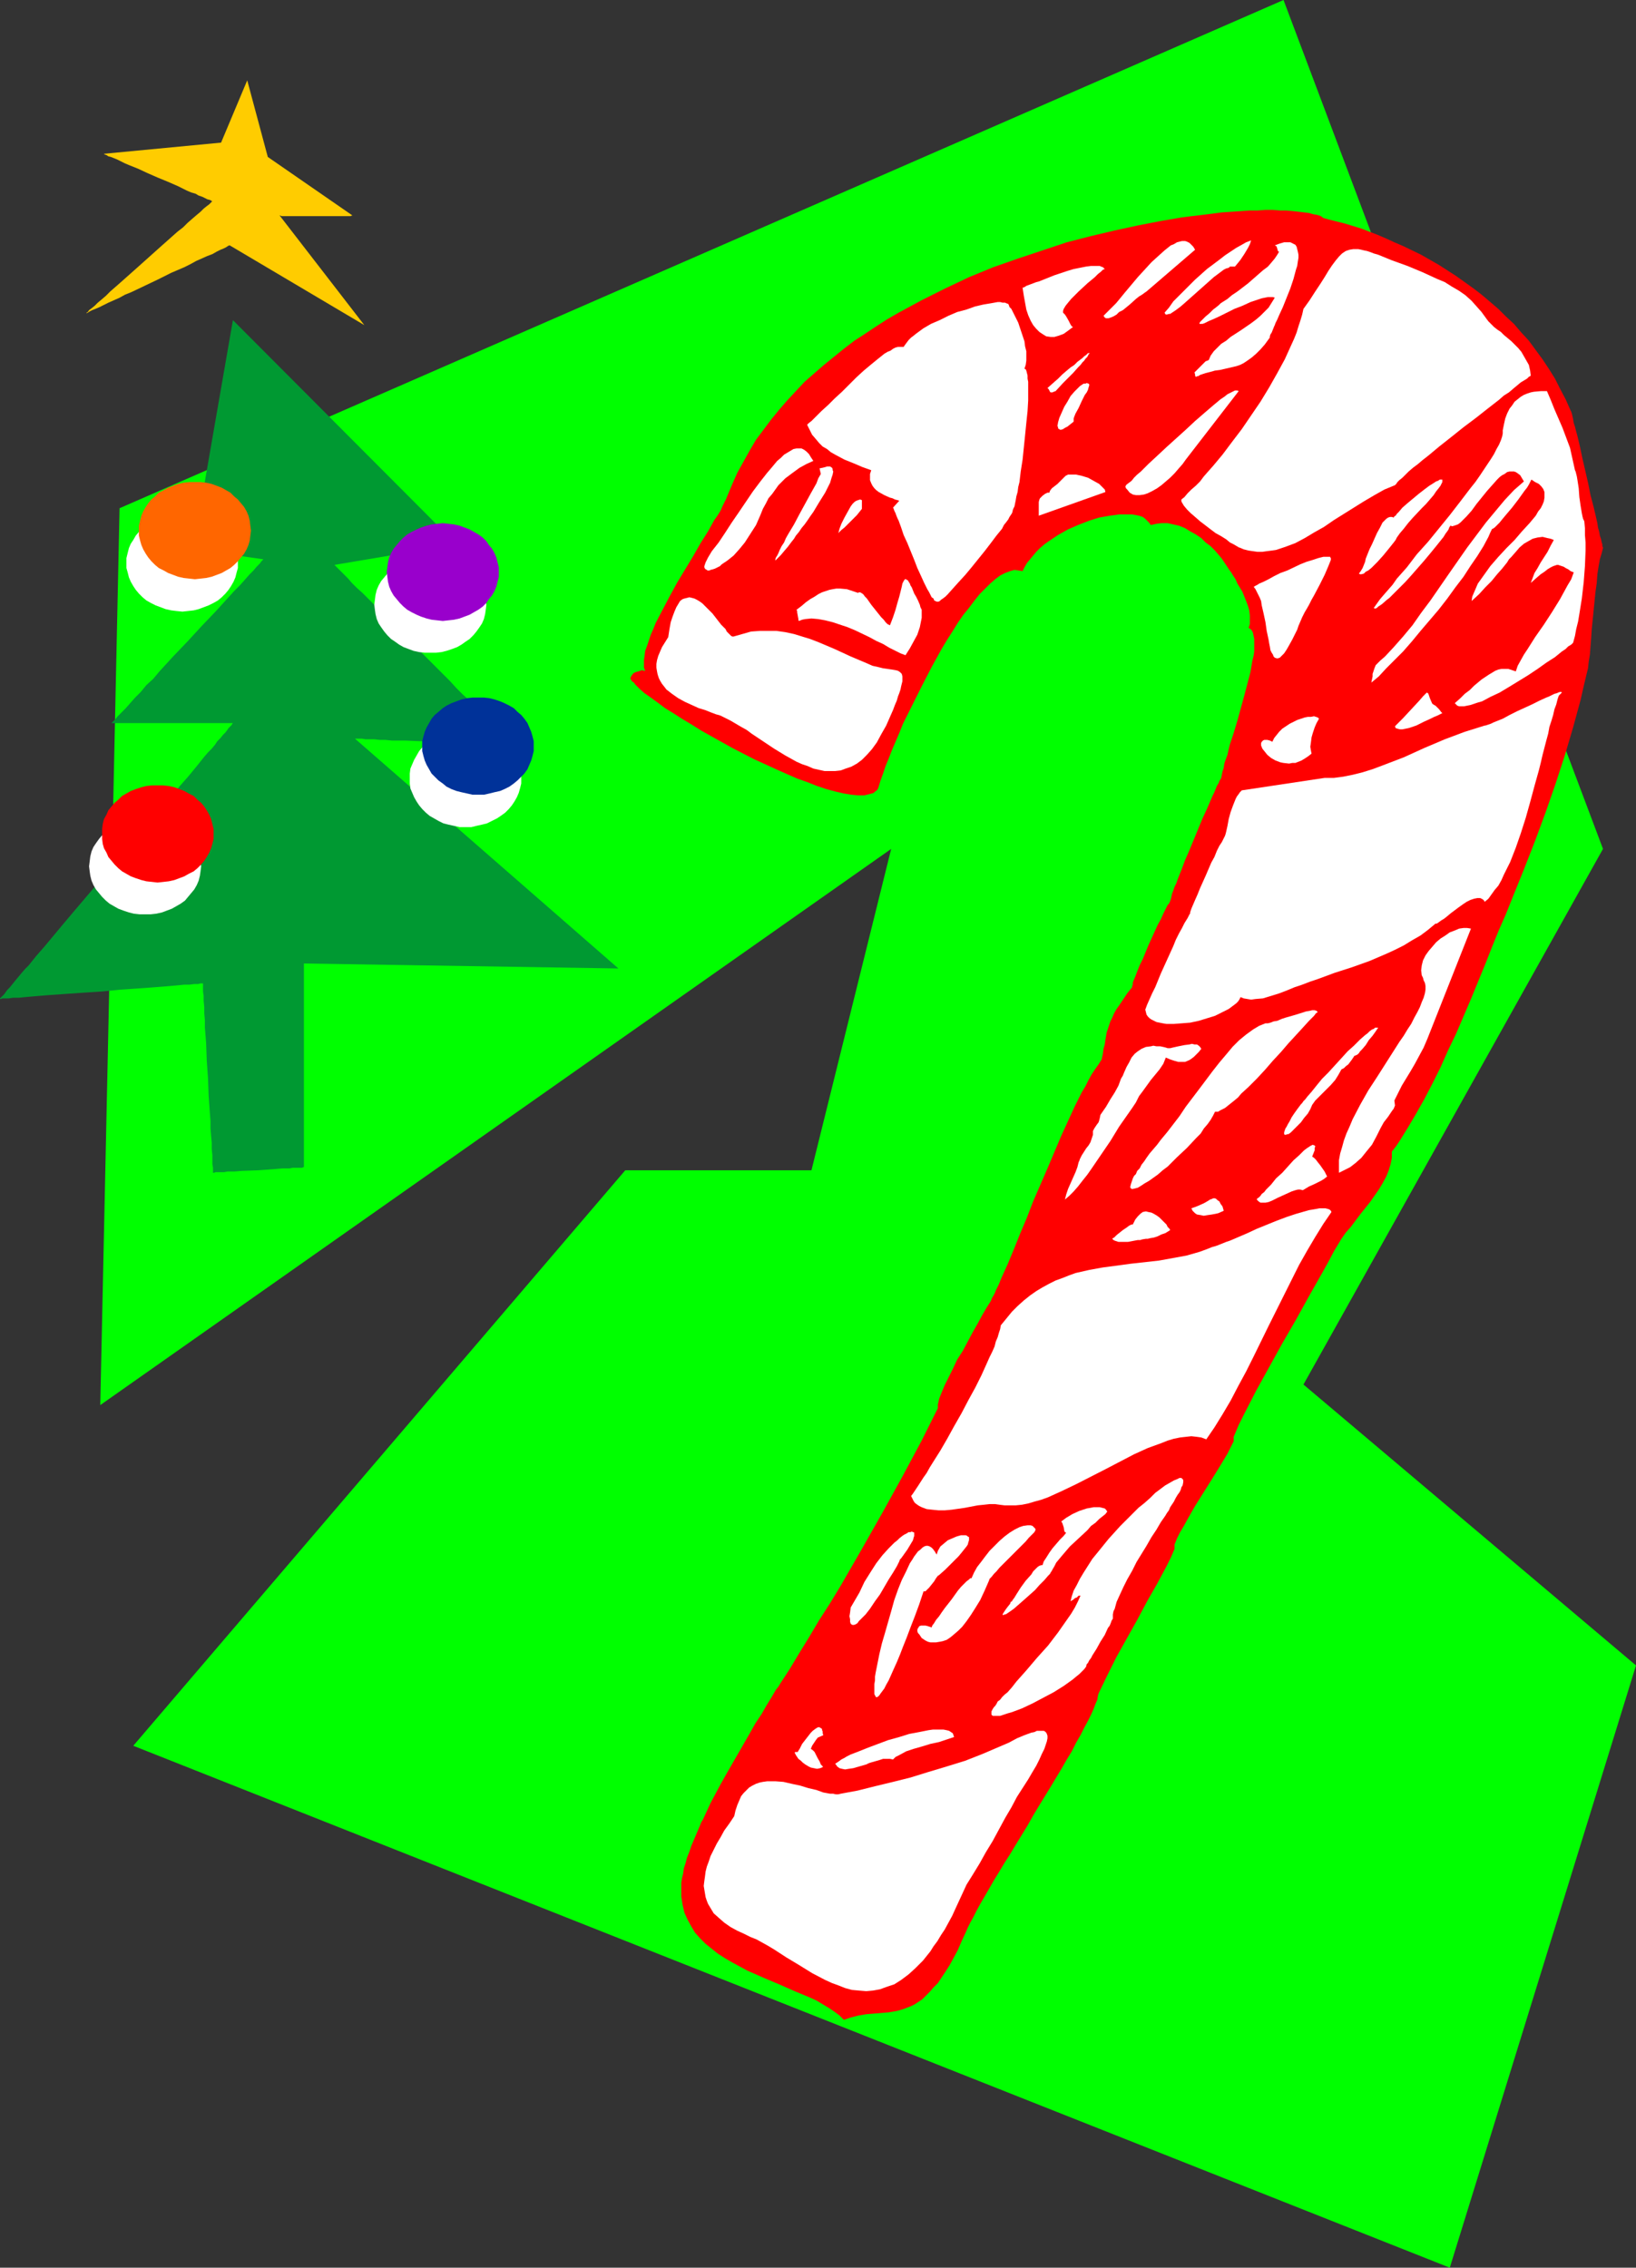 <?xml version="1.0" encoding="UTF-8" standalone="no"?>
<svg
   version="1.0"
   width="112.33mm"
   height="155.668mm"
   id="svg49"
   sodipodi:docname="Candy Cane &amp; Tree.wmf"
   xmlns:inkscape="http://www.inkscape.org/namespaces/inkscape"
   xmlns:sodipodi="http://sodipodi.sourceforge.net/DTD/sodipodi-0.dtd"
   xmlns="http://www.w3.org/2000/svg"
   xmlns:svg="http://www.w3.org/2000/svg">
  <rect width="100%" height="100%" fill="#333333" stroke="none"/>
  <sodipodi:namedview
     id="namedview49"
     pagecolor="#ffffff"
     bordercolor="#000000"
     borderopacity="0.25"
     inkscape:showpageshadow="2"
     inkscape:pageopacity="0.0"
     inkscape:pagecheckerboard="0"
     inkscape:deskcolor="#d1d1d1"
     inkscape:document-units="mm" />
  <defs
     id="defs1">
    <pattern
       id="WMFhbasepattern"
       patternUnits="userSpaceOnUse"
       width="6"
       height="6"
       x="0"
       y="0" />
  </defs>
  <path
     style="fill:#00ff00;fill-opacity:1;fill-rule:evenodd;stroke:none"
     d="M 31.029,131.858 333.082,0 415.989,220.249 338.254,359.217 424.554,432.095 376.233,588.353 34.585,452.94 162.258,303.63 H 210.58 L 231.267,220.249 26.02,364.55 Z"
     id="path1" />
  <path
     style="fill:#ff0000;fill-opacity:1;fill-rule:evenodd;stroke:none"
     d="m 181.652,473.624 -2.263,5.332 -0.485,1.454 -0.646,1.616 -0.323,1.293 -0.485,1.454 -0.162,1.293 -0.323,1.293 -0.162,1.131 v 1.293 1.131 1.131 l 0.323,2.101 0.485,2.101 0.808,1.778 0.97,1.778 0.97,1.616 1.293,1.454 1.455,1.454 1.616,1.293 1.616,1.293 1.778,1.131 1.939,1.131 3.879,2.101 4.04,1.778 4.202,1.778 4.04,1.778 3.879,1.616 1.778,0.808 1.616,0.97 1.616,0.97 1.455,0.97 1.293,0.97 1.131,1.131 1.939,-0.646 1.939,-0.485 1.939,-0.323 1.939,-0.162 3.879,-0.323 1.939,-0.323 1.778,-0.485 2.101,-0.808 0.97,-0.485 0.97,-0.646 0.97,-0.646 0.97,-0.97 0.97,-0.97 0.97,-1.131 1.131,-1.131 0.97,-1.454 0.97,-1.454 1.131,-1.778 0.97,-1.778 1.131,-2.101 0.97,-2.262 1.131,-2.424 0.485,-1.131 0.646,-1.293 0.808,-1.454 0.808,-1.616 0.97,-1.778 1.131,-1.939 1.131,-1.939 1.293,-2.262 1.293,-2.101 1.455,-2.424 1.455,-2.262 1.454,-2.424 3.071,-5.009 1.455,-2.585 1.454,-2.424 3.071,-5.009 2.909,-4.848 1.293,-2.262 1.293,-2.101 1.131,-2.262 1.131,-1.939 0.97,-1.939 0.97,-1.778 0.808,-1.616 0.646,-1.454 0.485,-1.293 0.485,-1.131 0.162,-0.97 0.162,-0.646 2.263,-4.686 2.424,-4.848 5.333,-9.534 2.586,-4.848 2.586,-4.525 2.424,-4.525 1.131,-2.262 0.97,-2.262 v -1.131 l 0.646,-1.616 0.808,-1.616 0.97,-1.616 0.97,-1.778 1.939,-3.393 4.364,-6.948 2.101,-3.393 1.939,-3.232 0.808,-1.616 0.808,-1.616 v -1.131 l 1.293,-3.07 1.455,-2.909 3.071,-5.979 3.394,-6.14 3.394,-6.14 3.555,-6.14 3.394,-6.14 3.394,-5.979 1.616,-2.909 1.454,-2.747 0.97,-1.616 0.97,-1.616 1.131,-1.616 1.293,-1.454 2.424,-3.232 2.586,-3.232 1.131,-1.616 1.131,-1.616 0.97,-1.616 0.97,-1.778 0.646,-1.616 0.485,-1.616 0.323,-1.616 v -1.616 l 1.131,-1.454 0.97,-1.454 2.101,-3.393 2.101,-3.555 2.101,-3.717 2.101,-4.04 2.101,-4.201 1.939,-4.363 2.101,-4.363 3.879,-9.049 3.717,-9.049 1.778,-4.525 1.778,-4.363 1.778,-4.04 1.616,-4.04 3.071,-7.595 2.909,-7.433 2.747,-7.433 2.586,-7.433 2.424,-7.433 2.101,-7.11 0.97,-3.555 0.97,-3.555 0.808,-3.555 0.808,-3.393 0.323,-1.293 0.162,-1.616 0.323,-1.939 0.162,-2.101 0.162,-2.101 0.162,-2.424 0.485,-4.848 0.485,-4.848 0.323,-2.262 0.162,-2.262 0.323,-2.101 0.323,-1.778 0.485,-1.616 0.323,-1.293 v -0.162 l -0.162,-0.323 v -0.485 l -0.162,-0.485 -0.162,-0.808 -0.323,-0.97 -0.162,-0.97 -0.323,-1.131 -0.162,-1.131 -0.323,-1.454 -0.646,-2.747 -0.808,-3.07 -0.646,-3.232 -1.455,-6.302 -0.646,-3.07 -0.646,-2.747 -0.323,-1.131 -0.323,-1.293 -0.323,-0.97 -0.162,-0.97 -0.162,-0.808 -0.162,-0.646 -0.162,-0.485 -0.162,-0.323 -1.293,-2.909 -1.455,-2.747 -1.293,-2.585 -1.616,-2.585 -1.616,-2.424 -1.778,-2.424 -1.778,-2.424 -1.939,-2.101 -1.939,-2.262 -2.101,-1.939 -1.939,-1.939 -2.263,-1.939 -2.101,-1.778 -2.101,-1.616 -2.263,-1.616 -2.263,-1.616 -2.263,-1.454 -2.263,-1.454 -4.525,-2.585 -4.687,-2.262 -2.263,-0.97 -2.101,-0.97 -2.263,-0.97 -2.101,-0.808 -2.101,-0.808 -2.101,-0.646 -2.101,-0.646 -1.939,-0.485 -1.939,-0.485 -1.778,-0.485 -0.646,-0.485 -0.97,-0.323 -0.97,-0.162 -1.131,-0.323 -1.293,-0.162 -1.293,-0.162 -1.455,-0.162 -1.778,-0.162 h -1.616 l -1.939,-0.162 h -1.939 l -2.101,0.162 h -2.101 l -2.263,0.162 -2.424,0.162 -2.424,0.162 -2.424,0.323 -2.586,0.323 -2.747,0.323 -2.586,0.323 -5.656,0.97 -5.818,1.131 -5.98,1.293 -6.141,1.454 -6.303,1.616 -6.303,2.101 -6.303,2.101 -6.464,2.262 -6.303,2.585 -6.141,2.909 -6.141,3.07 -5.98,3.232 -3.071,1.778 -2.747,1.778 -2.909,1.939 -2.747,1.778 -2.747,2.101 -2.586,2.101 -2.586,2.101 -2.424,2.101 -2.586,2.262 -2.263,2.424 -2.263,2.424 -2.101,2.424 -2.101,2.585 -1.939,2.585 -1.939,2.585 -1.616,2.747 -1.616,2.909 -1.616,2.909 -1.293,2.909 -1.293,3.07 -0.323,0.808 -0.485,0.97 -0.485,0.97 -0.485,1.131 -0.808,1.293 -0.808,1.131 -0.808,1.454 -0.808,1.454 -1.939,3.07 -1.939,3.393 -4.202,6.948 -1.939,3.555 -1.778,3.393 -1.778,3.393 -0.646,1.616 -0.646,1.454 -0.485,1.454 -0.485,1.454 -0.485,1.293 -0.162,1.293 -0.162,1.131 v 1.131 0.808 l 0.323,0.808 h -0.323 l -0.485,-0.162 -0.485,0.162 -0.485,0.162 -0.646,0.162 -0.646,0.323 -0.485,0.646 -0.323,0.646 0.162,0.323 0.323,0.485 0.485,0.323 0.323,0.485 1.131,1.131 1.293,1.131 1.616,1.131 1.778,1.293 1.939,1.454 2.101,1.293 2.263,1.454 2.424,1.454 2.586,1.616 2.586,1.454 5.495,3.07 5.656,2.909 5.656,2.585 2.909,1.293 2.586,1.131 2.747,0.97 2.424,0.97 2.424,0.808 2.424,0.646 2.101,0.485 1.939,0.323 1.778,0.162 h 1.616 l 0.646,-0.162 0.646,-0.162 0.646,-0.162 0.485,-0.162 0.323,-0.323 0.485,-0.323 0.323,-0.485 0.162,-0.485 0.485,-1.616 0.646,-1.778 0.646,-1.939 0.808,-1.939 0.808,-2.101 0.97,-2.262 0.97,-2.262 0.97,-2.424 2.424,-4.848 2.424,-4.848 2.586,-5.009 2.586,-4.686 1.454,-2.424 1.455,-2.262 1.293,-2.101 1.454,-2.101 1.455,-1.778 1.455,-1.939 1.293,-1.616 1.455,-1.454 1.293,-1.293 1.293,-1.131 1.293,-0.97 1.293,-0.646 1.293,-0.485 1.131,-0.323 1.131,0.162 0.97,0.162 0.485,-0.97 0.646,-1.131 0.808,-0.97 0.808,-0.97 0.808,-0.97 0.97,-0.97 1.131,-0.97 1.131,-0.808 2.424,-1.616 2.586,-1.454 2.586,-1.131 2.909,-1.131 2.586,-0.808 2.747,-0.485 1.293,-0.162 1.131,-0.162 h 1.131 1.131 1.131 l 0.97,0.162 0.808,0.162 0.97,0.323 0.646,0.485 0.485,0.485 0.485,0.485 0.485,0.646 1.454,-0.323 1.293,-0.162 h 1.616 l 1.454,0.323 1.455,0.323 1.616,0.646 1.293,0.808 1.455,0.808 1.455,0.97 1.131,1.131 1.293,0.97 1.131,1.131 0.97,1.131 0.808,0.97 0.646,0.97 0.646,0.97 0.323,0.485 0.323,0.485 0.485,0.646 0.485,0.808 0.646,0.97 0.485,1.131 1.293,2.101 0.97,2.424 0.485,1.293 0.323,1.131 0.162,1.293 v 1.131 1.131 l -0.323,0.97 0.485,0.323 0.323,0.323 0.323,0.646 0.162,0.808 0.162,0.808 v 0.97 0.97 1.293 l -0.162,1.131 -0.323,1.293 -0.485,2.909 -0.808,3.07 -0.808,3.07 -1.778,6.464 -0.97,3.232 -0.97,2.909 -0.323,1.293 -0.323,1.454 -0.485,1.293 -0.323,0.97 -0.162,1.131 -0.323,0.97 -0.162,0.808 -0.162,0.808 -0.162,0.323 -0.323,0.485 -0.162,0.485 -0.485,0.808 -0.323,0.808 -0.323,0.808 -0.485,0.97 -0.485,1.131 -0.97,2.262 -1.131,2.424 -1.131,2.747 -1.131,2.747 -1.131,2.747 -1.131,2.585 -0.97,2.585 -0.97,2.424 -0.323,0.97 -0.485,0.97 -0.323,0.97 -0.323,0.808 -0.162,0.808 -0.162,0.646 -0.162,0.485 -0.162,0.323 -0.162,0.323 -0.323,0.323 -0.485,0.97 -0.646,1.293 -0.646,1.454 -0.808,1.454 -0.808,1.778 -1.616,3.555 -1.455,3.555 -0.808,1.616 -0.646,1.616 -0.485,1.293 -0.485,1.131 -0.162,0.485 v 0.485 l -0.162,0.323 v 0.323 l -1.293,1.616 -0.97,1.454 -0.97,1.454 -0.808,1.131 -0.646,1.131 -0.485,1.131 -0.485,0.97 -0.323,0.97 -0.646,1.939 -0.323,1.939 -0.162,1.131 -0.323,1.131 -0.162,1.293 -0.323,1.454 -0.808,1.293 -0.808,1.131 -0.97,1.454 -0.808,1.454 -0.808,1.616 -0.97,1.616 -1.778,3.555 -1.778,3.878 -1.778,3.878 -1.778,4.201 -1.778,4.201 -3.717,8.564 -1.616,4.201 -1.778,4.201 -1.616,4.04 -1.616,3.878 -1.616,3.555 -0.646,1.616 -0.808,1.616 -0.162,0.485 -0.323,0.646 -0.485,0.808 -0.323,0.808 -1.131,1.778 -1.131,1.939 -1.131,2.101 -1.293,2.262 -2.586,4.848 -1.455,2.262 -1.131,2.424 -1.131,2.262 -0.97,1.939 -0.808,1.939 -0.323,0.808 -0.323,0.808 -0.162,0.808 -0.162,0.646 v 0.485 0.485 l -2.101,4.201 -2.101,4.201 -2.424,4.525 -2.424,4.525 -2.586,4.686 -2.586,4.686 -5.495,9.695 -5.495,9.534 -2.747,4.525 -2.909,4.525 -2.586,4.363 -2.586,4.201 -2.424,4.04 -2.424,3.717 -0.485,0.808 -0.646,0.808 -1.131,1.939 -1.293,2.101 -1.293,2.262 -1.616,2.424 -1.455,2.585 -3.071,5.333 -3.071,5.333 -1.455,2.585 -1.293,2.424 -1.293,2.424 -0.97,2.101 -0.97,2.101 -0.485,0.808 z"
     id="path2" />
  <path
     style="fill:#ffffff;fill-opacity:1;fill-rule:evenodd;stroke:none"
     d="m 197.328,133.636 -1.131,2.585 -1.455,2.262 -1.454,2.262 -1.455,1.778 -1.455,1.616 -1.616,1.293 -1.454,0.97 -0.485,0.485 -0.646,0.323 -0.646,0.323 -0.485,0.162 -0.646,0.162 -0.323,0.162 h -0.485 l -0.162,-0.162 -0.323,-0.162 -0.162,-0.162 -0.162,-0.323 v -0.323 l 0.162,-0.485 0.162,-0.485 0.323,-0.646 0.323,-0.646 0.485,-0.808 0.485,-0.808 1.778,-2.262 1.616,-2.424 1.778,-2.747 1.778,-2.585 3.717,-5.494 1.939,-2.585 1.778,-2.262 0.97,-1.131 0.808,-0.97 0.808,-0.97 0.97,-0.808 0.808,-0.808 0.808,-0.485 0.808,-0.485 0.808,-0.485 0.808,-0.162 h 0.646 0.646 l 0.646,0.323 0.646,0.485 0.646,0.646 0.485,0.808 0.646,0.97 -1.778,0.808 -1.778,0.97 -1.778,1.293 -1.939,1.454 -0.808,0.808 -0.97,0.97 -0.808,1.131 -0.808,1.131 -0.97,1.131 -0.646,1.293 -0.808,1.454 z"
     id="path3" />
  <path
     style="fill:#ffffff;fill-opacity:1;fill-rule:evenodd;stroke:none"
     d="m 209.611,134.929 -0.808,1.131 -0.808,0.97 -0.646,0.97 -0.808,0.97 -0.485,0.808 -0.646,0.808 -0.485,0.646 -0.485,0.646 -0.97,1.131 -0.808,0.97 -0.485,0.485 -0.485,0.485 -0.323,0.323 -0.162,0.162 v -0.162 -0.162 l 0.162,-0.485 0.323,-0.485 0.323,-0.646 0.323,-0.808 0.485,-0.97 0.646,-0.97 0.485,-1.131 0.646,-1.131 1.455,-2.424 1.454,-2.747 2.909,-5.332 1.455,-2.585 0.485,-1.293 0.646,-1.131 -0.323,-1.454 0.808,-0.162 0.646,-0.162 0.485,-0.162 h 0.485 0.323 l 0.485,0.323 0.162,0.323 v 0.323 l 0.162,0.323 -0.162,0.808 -0.323,0.97 -0.323,1.131 -0.646,1.293 -0.646,1.293 -1.616,2.585 -1.454,2.424 -0.808,1.131 z"
     id="path4" />
  <path
     style="fill:#ffffff;fill-opacity:1;fill-rule:evenodd;stroke:none"
     d="m 223.671,129.758 v 2.262 l -0.646,0.808 -0.646,0.808 -1.616,1.616 -1.616,1.616 -0.808,0.646 -0.808,0.808 0.162,-0.485 0.162,-0.646 0.485,-1.293 0.808,-1.616 0.808,-1.454 0.808,-1.454 0.485,-0.646 0.485,-0.485 0.485,-0.323 0.485,-0.162 0.485,-0.162 z"
     id="path5" />
  <path
     style="fill:#ffffff;fill-opacity:1;fill-rule:evenodd;stroke:none"
     d="m 234.984,169.994 -1.293,-0.485 -1.293,-0.646 -1.616,-0.808 -1.616,-0.97 -1.778,-0.808 -1.778,-0.97 -3.717,-1.778 -1.939,-0.808 -1.939,-0.646 -1.939,-0.646 -1.939,-0.485 -1.778,-0.323 -1.778,-0.162 -1.616,0.162 -0.808,0.162 -0.808,0.323 -0.162,-0.162 v -0.323 l -0.323,-1.778 v -0.323 l -0.162,-0.323 1.293,-0.97 1.131,-0.97 1.131,-0.808 1.131,-0.646 0.97,-0.646 0.97,-0.485 0.97,-0.323 0.97,-0.323 0.808,-0.162 0.97,-0.162 h 0.97 l 1.778,0.162 1.939,0.646 0.97,0.323 0.162,-0.162 h 0.323 l 0.323,0.162 0.485,0.323 0.485,0.646 0.485,0.485 1.131,1.616 1.293,1.616 1.293,1.616 0.646,0.646 0.485,0.646 0.485,0.485 0.646,0.323 0.808,-2.101 0.646,-1.939 0.485,-1.778 0.485,-1.616 0.323,-1.293 0.323,-1.293 0.162,-0.808 0.323,-0.646 0.323,-0.485 v 0 h 0.162 0.162 l 0.162,0.162 0.323,0.162 0.162,0.323 0.323,0.485 0.162,0.485 0.323,0.485 0.323,0.808 0.323,0.808 0.485,0.808 0.485,0.97 0.485,1.131 0.162,0.646 0.323,0.646 v 0.646 0.646 0.808 l -0.162,0.808 -0.323,1.616 -0.646,1.939 -0.97,1.778 -0.97,1.778 z"
     id="path6" />
  <path
     style="fill:#ffffff;fill-opacity:1;fill-rule:evenodd;stroke:none"
     d="m 231.105,185.668 -1.131,2.585 -1.293,2.262 -1.131,2.101 -1.293,1.778 -1.293,1.454 -1.293,1.293 -1.293,0.97 -1.455,0.808 -1.454,0.485 -1.293,0.485 -1.455,0.162 h -1.293 -1.455 l -1.455,-0.323 -1.454,-0.323 -1.455,-0.646 -1.455,-0.485 -1.454,-0.646 -2.909,-1.616 -2.909,-1.778 -5.818,-3.878 -1.293,-0.97 -1.454,-0.808 -2.747,-1.616 -1.293,-0.646 -1.293,-0.646 -0.485,-0.162 -0.646,-0.162 -1.293,-0.485 -1.616,-0.646 -1.616,-0.485 -1.778,-0.808 -1.778,-0.808 -1.778,-0.97 -1.616,-1.131 -1.455,-1.131 -0.485,-0.646 -0.646,-0.808 -0.485,-0.808 -0.323,-0.646 -0.323,-0.97 -0.162,-0.808 -0.162,-0.97 v -0.97 l 0.162,-0.97 0.323,-1.131 0.485,-1.131 0.485,-1.131 0.808,-1.293 0.808,-1.293 0.323,-2.101 0.323,-1.778 0.485,-1.454 0.485,-1.293 0.485,-1.131 0.485,-0.808 0.485,-0.808 0.646,-0.485 0.485,-0.162 0.646,-0.162 0.646,-0.162 0.646,0.162 0.646,0.162 0.646,0.323 0.808,0.485 0.646,0.485 1.293,1.293 1.293,1.293 1.131,1.454 1.131,1.454 0.646,0.646 0.485,0.485 0.323,0.646 0.485,0.485 0.323,0.323 0.323,0.323 0.323,0.162 h 0.323 l 2.263,-0.646 2.263,-0.646 2.263,-0.162 h 2.263 2.101 l 2.263,0.323 2.263,0.485 2.101,0.646 2.101,0.646 2.101,0.808 4.202,1.778 4.202,1.939 4.202,1.778 1.455,0.646 1.454,0.323 1.293,0.323 1.131,0.162 1.131,0.162 0.97,0.162 0.646,0.162 0.485,0.323 0.485,0.485 0.162,0.646 v 0.808 0.485 l -0.162,0.646 -0.162,0.646 -0.162,0.808 -0.323,0.97 -0.323,0.808 -0.323,1.131 -0.485,1.131 -0.485,1.293 z"
     id="path7" />
  <path
     style="fill:#ffffff;fill-opacity:1;fill-rule:evenodd;stroke:none"
     d="m 262.781,132.505 v 0.162 l -0.162,0.485 -0.323,0.485 -0.323,0.485 -0.323,0.646 -0.485,0.646 -0.646,0.808 -0.485,0.97 -1.455,1.778 -1.454,1.939 -1.616,2.101 -3.394,4.201 -1.616,1.939 -1.778,1.939 -1.455,1.616 -1.293,1.454 -0.646,0.646 -0.646,0.485 -0.485,0.323 -0.323,0.323 -0.323,0.162 h -0.323 -0.162 l -0.323,-0.162 -0.323,-0.162 -0.162,-0.485 -0.485,-0.323 -0.323,-0.646 -0.323,-0.646 -0.485,-0.808 -0.808,-1.616 -0.808,-1.778 -0.97,-2.101 -0.808,-2.101 -1.778,-4.363 -0.97,-2.101 -0.646,-1.939 -0.646,-1.778 -0.323,-0.646 -0.323,-0.808 -0.162,-0.485 -0.323,-0.646 -0.162,-0.485 -0.162,-0.323 1.616,-1.778 -0.485,-0.162 -0.646,-0.162 -0.646,-0.323 -0.646,-0.162 -1.455,-0.646 -1.454,-0.808 -0.646,-0.485 -0.485,-0.485 -0.485,-0.646 -0.323,-0.646 -0.323,-0.808 v -0.808 -0.808 l 0.323,-0.97 -2.263,-0.808 -2.263,-0.97 -2.424,-0.97 -2.424,-1.293 -1.131,-0.646 -0.97,-0.808 -1.131,-0.646 -0.97,-0.97 -0.808,-0.97 -0.97,-1.131 -0.646,-1.293 -0.646,-1.293 0.485,-0.485 0.646,-0.485 0.485,-0.485 0.646,-0.646 1.455,-1.454 1.778,-1.616 1.616,-1.616 1.939,-1.778 3.717,-3.717 1.939,-1.778 1.939,-1.616 1.778,-1.454 1.616,-1.293 0.808,-0.485 0.808,-0.323 0.646,-0.485 0.646,-0.323 0.646,-0.162 h 0.485 0.485 0.485 l 0.323,-0.485 0.485,-0.646 0.485,-0.646 0.646,-0.646 0.646,-0.485 0.808,-0.646 1.778,-1.293 1.939,-1.131 2.263,-0.97 2.263,-1.131 2.263,-0.97 2.424,-0.646 2.263,-0.808 2.101,-0.485 1.939,-0.323 1.778,-0.323 h 0.646 l 0.646,0.162 h 0.646 l 0.323,0.162 0.485,0.162 0.162,0.323 0.162,0.485 0.485,0.485 0.323,0.646 0.485,0.97 0.485,0.97 0.485,0.97 0.808,2.424 0.808,2.424 0.162,1.293 0.323,1.293 v 1.131 1.293 l -0.162,1.131 -0.323,0.97 0.323,0.162 0.162,0.323 0.162,0.646 0.162,0.646 V 98.247 l 0.162,0.808 v 1.131 1.131 1.293 1.293 l -0.162,2.747 -0.323,3.07 -0.323,3.232 -0.646,6.302 -0.485,3.07 -0.323,2.747 -0.323,1.293 -0.162,1.293 -0.323,1.131 -0.162,0.97 -0.162,0.808 -0.162,0.808 -0.323,0.646 z"
     id="path8" />
  <path
     style="fill:#ffffff;fill-opacity:1;fill-rule:evenodd;stroke:none"
     d="m 411.141,135.252 0.162,1.778 v 1.778 l 0.162,1.939 v 2.101 l -0.162,4.04 -0.323,4.201 -0.485,4.201 -0.646,4.04 -0.323,1.939 -0.485,1.939 -0.323,1.778 -0.485,1.778 -0.485,0.485 -0.808,0.485 -0.646,0.646 -0.97,0.646 -1.778,1.454 -2.263,1.454 -2.263,1.616 -2.424,1.616 -5.01,3.07 -2.424,1.454 -2.424,1.131 -2.101,1.131 -1.131,0.323 -1.939,0.646 -0.808,0.162 -0.808,0.162 h -0.646 -0.646 l -0.485,-0.162 -0.323,-0.323 -0.323,-0.323 1.455,-1.293 1.131,-1.131 0.646,-0.485 0.646,-0.485 1.131,-1.131 1.939,-1.616 0.97,-0.646 0.97,-0.646 0.808,-0.485 0.808,-0.485 0.808,-0.323 0.808,-0.162 h 0.808 0.97 l 0.97,0.323 0.97,0.323 0.485,-1.454 0.808,-1.454 0.808,-1.454 0.97,-1.454 1.939,-3.07 2.263,-3.232 2.101,-3.232 2.101,-3.393 1.939,-3.555 0.97,-1.616 0.646,-1.778 -0.808,-0.323 -0.646,-0.485 -0.646,-0.323 -0.485,-0.323 -0.485,-0.162 -0.485,-0.162 -0.485,-0.162 h -0.323 l -0.485,0.162 -0.485,0.162 -0.646,0.323 -0.808,0.485 -0.808,0.646 -0.97,0.646 -1.131,0.97 -1.455,1.293 0.485,-1.293 0.485,-1.293 0.808,-1.293 0.808,-1.454 1.778,-2.747 0.808,-1.616 0.808,-1.454 -0.808,-0.323 -0.808,-0.162 -0.646,-0.162 -0.646,-0.162 -1.293,0.162 -1.293,0.323 -1.131,0.646 -1.131,0.646 -1.131,0.97 -0.97,1.131 -1.131,1.293 -0.646,0.646 -0.485,0.808 -1.293,1.616 -1.293,1.454 -1.455,1.778 -1.616,1.616 -1.616,1.778 -1.939,1.778 0.162,-1.131 0.485,-1.131 0.485,-1.131 0.485,-1.131 0.808,-1.131 0.808,-1.131 1.616,-2.262 2.101,-2.424 2.101,-2.262 2.101,-2.101 1.939,-2.262 1.939,-2.101 0.808,-0.97 0.808,-0.97 0.646,-1.131 0.646,-0.808 0.485,-0.97 0.323,-0.808 0.162,-0.97 v -0.808 -0.646 l -0.323,-0.808 -0.485,-0.646 -0.646,-0.646 -0.97,-0.485 -0.97,-0.646 -0.323,0.646 -0.323,0.646 -0.485,0.808 -0.646,0.808 -0.808,1.131 -0.808,1.131 -1.616,2.101 -1.778,2.101 -0.808,0.97 -0.646,0.808 -0.808,0.808 -0.485,0.485 -0.485,0.323 h -0.162 l -0.485,0.97 -0.485,1.131 -1.293,2.424 -1.616,2.585 -1.778,2.585 -1.778,2.747 -2.101,2.747 -2.101,2.909 -2.263,2.909 -4.687,5.494 -2.263,2.747 -2.263,2.585 -2.263,2.262 -2.101,2.101 -1.939,2.101 -0.97,0.808 -0.97,0.808 0.162,-0.808 0.162,-0.808 v -0.646 l 0.162,-0.485 0.323,-0.97 0.323,-0.808 1.131,-1.131 1.293,-1.131 2.263,-2.424 2.424,-2.747 2.424,-2.909 2.263,-3.232 2.424,-3.232 4.687,-6.787 4.848,-6.948 2.424,-3.232 2.424,-3.232 2.424,-2.909 2.424,-2.909 2.424,-2.585 1.293,-1.131 1.293,-1.131 -0.485,-0.808 -0.485,-0.808 -0.646,-0.485 -0.485,-0.323 -0.485,-0.162 h -0.646 -0.485 l -0.646,0.162 -0.646,0.485 -0.646,0.323 -0.646,0.485 -0.646,0.646 -1.293,1.454 -1.293,1.454 -2.747,3.393 -1.293,1.778 -1.293,1.454 -0.646,0.646 -0.485,0.485 -0.485,0.485 -0.646,0.485 -0.485,0.162 -0.485,0.162 -0.485,0.162 -0.485,-0.162 -0.323,0.485 -0.162,0.485 -0.323,0.485 -0.485,0.646 -0.485,0.808 -0.646,0.808 -1.293,1.616 -1.454,1.778 -1.616,1.939 -3.394,3.878 -1.616,1.778 -1.778,1.778 -1.455,1.454 -0.808,0.808 -0.646,0.485 -1.293,1.131 -0.485,0.323 -0.485,0.323 -0.323,0.323 -0.323,0.162 h -0.323 l -0.162,-0.162 0.808,-1.131 0.808,-1.131 0.97,-1.131 1.131,-1.293 1.131,-1.293 1.131,-1.616 2.586,-2.909 2.586,-3.393 2.909,-3.232 5.656,-6.948 2.747,-3.555 2.586,-3.393 1.293,-1.616 1.131,-1.616 0.97,-1.454 0.97,-1.454 0.97,-1.454 0.808,-1.293 0.646,-1.293 0.646,-1.131 0.485,-1.131 0.323,-0.97 0.162,-0.808 v -0.808 l 0.323,-1.616 0.323,-1.454 0.485,-1.293 0.646,-1.293 0.646,-0.808 0.646,-0.97 0.808,-0.646 0.808,-0.646 0.808,-0.485 0.808,-0.323 0.97,-0.323 0.808,-0.162 1.778,-0.162 h 1.616 l 0.97,2.262 0.97,2.424 2.101,4.848 0.97,2.585 0.97,2.585 0.646,2.909 0.646,2.909 0.162,0.323 0.162,0.646 0.162,0.646 0.162,0.97 0.323,2.101 0.162,2.262 0.323,2.262 0.162,0.97 0.162,0.97 0.162,0.808 0.162,0.646 0.162,0.323 z"
     id="path9" />
  <path
     style="fill:#ffffff;fill-opacity:1;fill-rule:evenodd;stroke:none"
     d="m 297.527,75.625 -0.485,0.323 -0.646,0.485 -0.808,0.485 -0.808,0.646 -1.616,1.454 -1.778,1.454 -0.97,0.485 -0.646,0.646 -0.808,0.485 -0.808,0.323 -0.485,0.162 h -0.646 l -0.323,-0.162 -0.323,-0.485 0.485,-0.485 0.646,-0.646 0.646,-0.646 0.646,-0.646 0.808,-0.808 0.808,-0.97 1.455,-1.778 3.394,-4.04 1.778,-1.939 1.778,-1.939 1.778,-1.616 1.616,-1.454 0.808,-0.646 0.808,-0.646 0.808,-0.323 0.808,-0.485 0.646,-0.162 0.646,-0.162 h 0.808 l 0.485,0.162 0.646,0.323 0.485,0.485 0.485,0.485 0.485,0.808 z"
     id="path10" />
  <path
     style="fill:#ffffff;fill-opacity:1;fill-rule:evenodd;stroke:none"
     d="m 320.476,69.161 h -0.323 -0.485 -0.485 l -0.323,0.323 -0.646,0.162 -0.646,0.323 -1.293,0.97 -1.293,0.97 -1.455,1.293 -2.909,2.585 -1.455,1.293 -1.455,1.293 -1.293,1.131 -1.293,0.97 -0.485,0.323 -0.485,0.323 -0.485,0.323 h -0.323 l -0.485,0.162 h -0.323 l -0.162,-0.162 -0.162,-0.323 1.131,-1.293 1.131,-1.616 1.293,-1.293 1.455,-1.454 2.909,-2.909 3.071,-2.747 3.232,-2.424 1.455,-1.131 1.455,-0.97 1.455,-0.97 1.454,-0.808 1.131,-0.646 1.293,-0.485 -0.323,0.97 -0.485,0.97 -0.485,0.808 -0.485,0.808 -0.97,1.454 -0.646,0.808 z"
     id="path11" />
  <path
     style="fill:#ffffff;fill-opacity:1;fill-rule:evenodd;stroke:none"
     d="m 282.498,99.54 0.162,0.162 v 0.323 l -0.162,0.485 -0.162,0.646 -0.323,0.646 -0.485,0.646 -0.808,1.616 -0.808,1.778 -0.808,1.454 -0.323,0.808 -0.162,0.485 v 0.485 0.323 l -0.808,0.646 -0.808,0.646 -0.646,0.323 -0.485,0.323 -0.485,0.162 h -0.323 l -0.162,-0.162 -0.323,-0.162 v -0.323 l -0.162,-0.323 0.162,-0.97 0.323,-1.131 0.646,-1.454 0.646,-1.454 0.808,-1.293 0.808,-1.454 0.97,-1.131 0.97,-0.97 0.485,-0.485 0.485,-0.323 0.485,-0.323 h 0.485 l 0.323,-0.162 z"
     id="path12" />
  <path
     style="fill:#ffffff;fill-opacity:1;fill-rule:evenodd;stroke:none"
     d="m 273.932,101.479 -0.485,0.162 -0.323,0.162 h -0.485 l -0.162,-0.162 -0.162,-0.323 -0.162,-0.323 -0.323,-0.323 1.455,-1.293 1.293,-1.131 1.131,-1.131 1.131,-0.97 0.97,-0.808 0.97,-0.646 0.808,-0.808 0.646,-0.485 0.646,-0.485 0.485,-0.485 0.485,-0.323 0.323,-0.323 0.162,-0.162 h 0.323 v 0 h 0.162 l -0.162,0.162 -0.162,0.162 -0.162,0.323 -0.162,0.323 -0.485,0.485 -0.323,0.485 -0.485,0.485 -0.485,0.646 -0.646,0.646 -1.293,1.454 -0.808,0.808 -1.778,1.778 z"
     id="path13" />
  <path
     style="fill:#ffffff;fill-opacity:1;fill-rule:evenodd;stroke:none"
     d="m 311.426,97.278 -0.485,0.323 h -0.323 l -0.162,0.162 h -0.162 v 0 l -0.162,-0.323 v -0.323 l -0.162,-0.485 0.323,-0.323 0.485,-0.485 1.131,-1.131 0.485,-0.485 0.485,-0.485 0.485,-0.162 0.323,-0.162 0.485,-1.131 0.808,-1.131 0.97,-0.97 0.97,-0.97 1.293,-0.808 1.131,-0.97 2.747,-1.778 2.586,-1.778 1.293,-0.97 1.131,-0.97 1.131,-1.131 0.97,-0.97 0.808,-1.293 0.808,-1.293 -0.485,-0.162 h -0.646 -0.646 l -0.808,0.162 -0.808,0.162 -0.97,0.323 -1.939,0.646 -2.101,0.97 -2.101,0.808 -1.939,0.97 -1.939,0.97 -1.778,0.808 -0.808,0.323 -0.646,0.323 -0.646,0.323 -0.485,0.162 h -0.323 -0.323 -0.162 V 83.866 l 0.162,-0.323 0.323,-0.323 0.485,-0.485 0.646,-0.646 0.97,-0.808 0.97,-0.97 0.646,-0.485 0.808,-0.646 0.485,-0.485 0.485,-0.323 1.293,-0.808 1.131,-0.97 1.455,-0.97 2.747,-2.101 2.586,-2.262 1.293,-1.131 1.293,-0.97 0.97,-1.131 0.808,-0.97 0.646,-0.97 0.485,-0.808 h -0.162 l -0.162,-0.162 -0.323,-1.131 -0.162,-0.162 -0.323,-0.162 1.293,-0.485 1.131,-0.323 h 0.808 0.808 l 0.646,0.323 0.646,0.323 0.323,0.485 0.162,0.646 0.162,0.646 0.162,0.808 v 0.808 l -0.162,0.97 -0.162,1.131 -0.323,0.97 -0.646,2.424 -0.808,2.424 -0.97,2.424 -0.97,2.424 -0.97,2.101 -0.485,1.131 -0.485,0.97 -0.162,0.485 -0.162,0.323 -0.323,0.808 -0.323,0.808 -0.323,0.485 -0.162,0.485 v 0.323 l -1.293,1.778 -1.131,1.293 -1.131,1.131 -1.131,0.97 -1.131,0.808 -0.97,0.646 -0.97,0.485 -0.97,0.323 -2.101,0.485 -2.101,0.485 -1.293,0.162 -1.131,0.323 -1.293,0.323 z"
     id="path14" />
  <path
     style="fill:#ffffff;fill-opacity:1;fill-rule:evenodd;stroke:none"
     d="m 276.195,81.442 0.162,0.162 0.323,0.485 0.646,1.131 0.485,0.97 0.323,0.485 0.323,0.162 -1.293,0.97 -1.131,0.808 -1.293,0.485 -1.131,0.323 h -0.97 l -1.131,-0.162 -0.808,-0.485 -0.97,-0.646 -0.808,-0.808 -0.808,-0.97 -0.646,-1.131 -0.646,-1.454 -0.485,-1.454 -0.323,-1.778 -0.323,-1.778 -0.323,-2.101 0.485,-0.162 0.485,-0.323 1.293,-0.485 1.293,-0.485 0.646,-0.162 0.808,-0.323 3.232,-1.293 3.394,-1.131 1.616,-0.485 1.616,-0.323 1.616,-0.323 1.293,-0.162 h 1.131 1.131 l 0.323,0.162 0.485,0.162 0.162,0.162 0.323,0.323 -0.485,0.162 -0.485,0.485 -0.808,0.646 -0.808,0.808 -0.97,0.808 -0.97,0.808 -2.263,2.101 -0.97,0.97 -0.97,0.97 -0.808,0.97 -0.646,0.808 -0.485,0.808 -0.162,0.485 v 0.323 0.162 l 0.162,0.162 z"
     id="path15" />
  <path
     style="fill:#ffffff;fill-opacity:1;fill-rule:evenodd;stroke:none"
     d="m 307.709,119.254 -0.808,1.131 -1.131,1.293 -0.97,1.131 -1.131,1.131 -1.131,0.97 -1.131,0.97 -1.131,0.808 -1.131,0.646 -1.293,0.646 -0.97,0.323 -1.131,0.162 h -0.97 l -0.808,-0.162 -0.808,-0.485 -0.646,-0.808 -0.323,-0.323 -0.162,-0.485 0.323,-0.485 0.646,-0.485 0.646,-0.485 0.646,-0.808 0.808,-0.808 0.97,-0.808 0.97,-0.97 0.97,-0.97 2.263,-2.101 2.424,-2.262 5.01,-4.525 2.424,-2.262 2.424,-2.101 1.131,-0.97 1.131,-0.97 0.97,-0.808 0.97,-0.808 0.97,-0.646 0.808,-0.646 0.646,-0.323 0.646,-0.323 0.646,-0.323 h 0.323 0.323 l 0.323,0.162 z"
     id="path16" />
  <path
     style="fill:#ffffff;fill-opacity:1;fill-rule:evenodd;stroke:none"
     d="m 276.518,123.456 0.646,-0.323 h 0.646 0.646 0.808 l 1.454,0.323 1.616,0.485 1.455,0.808 1.455,0.808 0.485,0.485 0.485,0.485 0.485,0.485 0.162,0.646 -17.292,6.14 v -0.323 -0.646 -1.293 -1.293 l 0.162,-0.646 0.162,-0.323 0.646,-0.646 0.646,-0.485 0.646,-0.323 h 0.162 0.323 l 0.162,-0.485 0.485,-0.646 1.455,-1.131 0.646,-0.646 0.646,-0.646 0.485,-0.485 z"
     id="path17" />
  <path
     style="fill:#ffffff;fill-opacity:1;fill-rule:evenodd;stroke:none"
     d="m 362.011,125.879 -2.747,1.131 -2.586,1.454 -2.747,1.616 -2.586,1.616 -5.172,3.232 -2.586,1.778 -2.586,1.454 -2.424,1.454 -2.424,1.293 -2.586,0.97 -2.424,0.808 -1.131,0.162 -1.293,0.162 -1.131,0.162 h -1.293 l -1.131,-0.162 -1.131,-0.162 -1.293,-0.323 -1.131,-0.485 v 0 h -0.162 l -0.162,-0.162 -0.323,-0.162 -0.808,-0.485 -0.97,-0.485 -0.97,-0.808 -1.293,-0.808 -1.455,-0.808 -1.293,-0.97 -2.747,-2.101 -1.293,-1.131 -1.131,-0.97 -0.97,-0.97 -0.808,-0.97 -0.485,-0.808 -0.162,-0.323 v -0.485 l 0.808,-0.646 0.808,-0.97 0.97,-0.97 1.131,-0.97 1.131,-1.131 0.97,-1.293 1.131,-1.293 1.293,-1.454 2.424,-2.909 2.424,-3.232 2.586,-3.393 2.424,-3.555 2.424,-3.555 2.263,-3.717 2.101,-3.717 1.939,-3.555 0.808,-1.778 0.808,-1.778 0.808,-1.778 0.646,-1.616 0.485,-1.616 0.485,-1.454 0.485,-1.616 0.323,-1.454 1.616,-2.262 1.455,-2.262 1.293,-1.939 1.131,-1.778 0.97,-1.616 0.97,-1.454 0.97,-1.293 0.808,-0.97 0.808,-0.808 0.97,-0.646 0.97,-0.323 0.97,-0.162 h 1.293 l 0.808,0.162 0.646,0.162 0.808,0.162 0.97,0.323 0.808,0.323 1.131,0.323 3.555,1.454 4.04,1.454 3.879,1.616 3.879,1.778 1.939,0.808 1.778,1.131 1.939,1.131 1.616,1.131 1.616,1.454 1.293,1.454 1.293,1.454 1.293,1.778 0.485,0.646 0.646,0.646 0.808,0.808 0.808,0.646 0.97,0.646 0.808,0.808 1.939,1.616 1.778,1.778 0.808,0.97 0.646,1.131 0.646,1.131 0.646,1.131 0.323,1.454 0.162,1.293 -0.162,0.162 -0.323,0.162 -0.485,0.485 -0.808,0.485 -0.808,0.485 -0.97,0.808 -0.97,0.808 -1.131,0.97 -1.293,0.808 -1.293,1.131 -1.455,1.131 -1.455,1.131 -3.071,2.424 -3.232,2.424 -3.232,2.585 -3.071,2.424 -2.909,2.424 -1.455,1.131 -1.131,0.97 -1.293,0.97 -1.131,0.97 -0.808,0.808 -0.808,0.808 -0.808,0.646 -0.485,0.485 -0.323,0.485 z"
     id="path18" />
  <path
     style="fill:#ffffff;fill-opacity:1;fill-rule:evenodd;stroke:none"
     d="m 362.495,139.453 -0.323,0.646 -0.485,0.646 -0.646,0.808 -0.646,0.808 -1.455,1.778 -1.454,1.616 -0.808,0.808 -0.808,0.808 -0.808,0.646 -0.646,0.323 -0.485,0.485 -0.646,0.162 h -0.323 l -0.323,-0.162 0.485,-0.646 0.485,-0.808 0.646,-1.616 0.162,-0.808 0.323,-0.808 0.646,-1.616 0.646,-1.293 0.646,-1.454 0.646,-1.454 0.808,-1.454 0.646,-1.293 0.485,-0.485 0.485,-0.485 0.485,-0.323 0.485,-0.162 h 0.485 l 0.485,0.162 0.162,-0.323 0.323,-0.162 0.323,-0.485 0.485,-0.485 0.97,-1.131 1.293,-1.131 2.909,-2.424 1.455,-1.131 1.293,-0.97 1.293,-0.808 0.485,-0.323 0.485,-0.162 0.485,-0.323 h 0.323 0.162 0.162 v 0.323 0.323 l -0.162,0.323 -0.323,0.646 -0.485,0.646 -0.646,0.808 -0.646,0.97 -0.97,1.131 -0.97,1.131 -1.131,1.131 -2.424,2.585 -1.131,1.293 -1.131,1.454 -0.97,1.131 z"
     id="path19" />
  <path
     style="fill:#ffffff;fill-opacity:1;fill-rule:evenodd;stroke:none"
     d="m 372.192,182.921 0.323,0.162 0.323,0.323 0.646,0.646 0.485,0.646 0.162,0.162 0.162,0.162 -0.646,0.323 -0.646,0.323 -0.808,0.323 -0.97,0.485 -1.778,0.808 -1.939,0.97 -0.97,0.323 -0.97,0.323 -0.808,0.162 -0.808,0.162 h -0.646 l -0.646,-0.162 -0.485,-0.162 -0.162,-0.485 0.97,-0.97 1.131,-1.131 2.101,-2.262 2.101,-2.262 0.97,-1.131 0.97,-0.97 0.323,0.162 0.162,0.323 0.323,0.97 0.485,1.131 0.162,0.323 z"
     id="path20" />
  <path
     style="fill:#ffffff;fill-opacity:1;fill-rule:evenodd;stroke:none"
     d="m 340.355,195.525 -0.808,0.646 -0.97,0.646 -0.808,0.485 -0.808,0.323 -0.808,0.323 h -0.808 l -0.808,0.162 -1.455,-0.162 -0.808,-0.162 -1.293,-0.485 -1.131,-0.646 -0.97,-0.808 -0.646,-0.808 -0.646,-0.808 -0.323,-0.808 v -0.323 -0.323 l 0.162,-0.323 0.162,-0.162 0.162,-0.162 0.323,-0.162 h 0.485 0.323 l 0.646,0.162 0.646,0.323 0.485,-0.97 0.646,-0.808 0.646,-0.808 0.808,-0.808 0.97,-0.646 0.97,-0.646 0.97,-0.485 0.97,-0.485 0.97,-0.323 0.97,-0.323 0.808,-0.162 h 0.808 l 0.808,-0.162 0.485,0.162 0.485,0.162 0.323,0.323 -0.646,1.131 -0.485,1.131 -0.485,1.454 -0.323,1.131 -0.162,1.293 -0.162,1.131 0.162,0.97 z"
     id="path21" />
  <path
     style="fill:#ffffff;fill-opacity:1;fill-rule:evenodd;stroke:none"
     d="m 337.93,160.137 -0.485,1.131 -0.485,1.131 -0.323,0.97 -0.485,0.97 -0.485,0.97 -0.323,0.646 -0.808,1.454 -0.646,1.131 -0.646,0.97 -0.646,0.646 -0.485,0.485 -0.485,0.162 h -0.323 l -0.485,-0.162 -0.323,-0.323 -0.162,-0.485 -0.323,-0.485 -0.323,-0.646 -0.162,-0.97 -0.162,-0.808 -0.162,-0.97 -0.485,-2.262 -0.323,-2.262 -0.485,-2.262 -0.485,-2.101 -0.162,-1.131 -0.323,-0.808 -0.485,-0.97 -0.323,-0.646 -0.323,-0.646 -0.485,-0.646 v 0 h 0.162 l 0.162,-0.162 0.323,-0.162 0.323,-0.162 0.485,-0.323 1.131,-0.485 1.293,-0.646 1.455,-0.808 1.616,-0.808 1.778,-0.646 3.394,-1.616 1.616,-0.646 1.616,-0.485 1.455,-0.485 1.293,-0.323 h 0.485 0.97 0.323 v 0.162 l 0.162,0.162 v 0.485 l -0.323,0.808 -0.323,0.808 -0.485,1.131 -0.485,1.131 -1.293,2.585 -1.455,2.747 -0.646,1.131 -0.646,1.293 -0.646,1.131 -0.485,0.808 -0.323,0.646 z"
     id="path22" />
  <path
     style="fill:#ffffff;fill-opacity:1;fill-rule:evenodd;stroke:none"
     d="m 372.515,239.64 -1.939,1.616 -1.939,1.454 -2.263,1.293 -2.101,1.293 -2.263,1.131 -2.101,0.97 -4.525,1.939 -2.263,0.808 -2.263,0.808 -4.525,1.454 -4.364,1.616 -1.939,0.646 -2.101,0.808 -1.939,0.646 -1.939,0.808 -2.101,0.808 -2.101,0.646 -2.101,0.646 -1.939,0.162 -1.131,0.162 -0.97,-0.162 -0.97,-0.162 -0.808,-0.323 -0.323,0.646 -0.323,0.485 -0.485,0.485 -0.646,0.485 -0.646,0.485 -0.646,0.485 -1.616,0.808 -1.939,0.97 -2.101,0.646 -2.101,0.646 -2.263,0.485 -2.101,0.162 -2.101,0.162 h -1.939 l -0.97,-0.162 -0.808,-0.162 -0.808,-0.162 -0.646,-0.323 -0.646,-0.323 -0.485,-0.323 -0.485,-0.485 -0.323,-0.485 -0.162,-0.646 -0.162,-0.646 0.485,-1.293 0.646,-1.454 0.646,-1.454 0.808,-1.616 1.455,-3.555 3.232,-7.11 0.646,-1.616 0.808,-1.616 0.808,-1.454 0.646,-1.293 0.808,-1.293 0.485,-0.97 0.162,-0.162 v -0.323 l 0.323,-0.97 0.485,-1.131 0.485,-1.131 0.646,-1.454 0.646,-1.616 1.454,-3.232 1.455,-3.393 0.808,-1.454 0.646,-1.616 0.646,-1.293 0.646,-0.97 0.485,-0.97 0.162,-0.323 0.162,-0.323 0.162,-0.485 0.162,-0.646 0.323,-1.454 0.323,-1.778 0.485,-1.778 0.646,-1.778 0.646,-1.616 0.323,-0.646 0.485,-0.646 0.323,-0.485 0.485,-0.485 21.494,-3.232 h 2.424 l 2.424,-0.323 2.424,-0.485 2.586,-0.646 2.586,-0.808 2.586,-0.97 5.495,-2.101 5.333,-2.424 5.333,-2.262 2.586,-0.97 2.586,-0.97 2.586,-0.808 2.586,-0.808 h 0.162 l 0.485,-0.162 0.485,-0.162 0.485,-0.162 0.646,-0.323 0.808,-0.323 1.616,-0.646 1.778,-0.97 1.939,-0.97 3.879,-1.778 1.939,-0.97 1.778,-0.808 0.808,-0.323 0.646,-0.323 0.646,-0.323 0.646,-0.162 0.323,-0.162 0.485,-0.162 h 0.162 0.162 l 0.162,0.162 -0.162,0.162 -0.323,0.323 -0.323,0.323 -0.323,0.97 -0.323,1.293 -0.485,1.293 -0.323,1.454 -0.485,1.616 -0.485,1.454 -0.323,1.778 -0.485,1.778 -0.97,3.717 -0.485,2.101 -0.485,1.939 -1.131,4.04 -1.131,4.201 -1.131,4.04 -1.293,4.04 -1.293,3.717 -1.455,3.717 -0.808,1.616 -0.808,1.616 -0.646,1.454 -0.808,1.454 -0.97,1.131 -0.808,1.131 -0.808,1.131 -0.97,0.808 -0.162,-0.323 -0.323,-0.323 -0.323,-0.162 -0.323,-0.162 h -0.808 l -0.808,0.162 -0.97,0.323 -0.97,0.485 -0.97,0.646 -1.131,0.808 -1.939,1.454 -0.97,0.808 -0.808,0.646 -0.808,0.485 -0.646,0.485 -0.485,0.323 z"
     id="path23" />
  <path
     style="fill:#ffffff;fill-opacity:1;fill-rule:evenodd;stroke:none"
     d="m 358.294,292.642 -1.131,2.262 -1.131,2.101 -1.455,1.778 -1.293,1.616 -1.455,1.293 -1.455,1.131 -1.616,0.808 -0.646,0.323 -0.646,0.323 v -1.616 -1.616 l 0.323,-1.778 0.485,-1.616 0.485,-1.778 0.646,-1.778 0.808,-1.778 0.808,-1.939 1.939,-3.717 2.101,-3.717 2.424,-3.717 2.263,-3.555 1.131,-1.778 1.131,-1.778 1.131,-1.778 1.131,-1.616 0.97,-1.616 0.97,-1.454 0.808,-1.616 0.808,-1.454 0.646,-1.293 0.485,-1.293 0.485,-1.131 0.323,-1.131 0.162,-0.97 v -0.97 l -0.162,-0.808 -0.323,-0.646 -0.162,-0.646 -0.323,-0.646 -0.162,-1.293 0.162,-1.293 0.323,-1.293 0.646,-1.293 0.808,-1.131 0.97,-1.131 0.97,-1.131 1.131,-0.97 1.293,-0.808 1.131,-0.808 1.293,-0.485 1.131,-0.485 1.131,-0.162 h 0.97 l 0.97,0.162 -11.313,28.602 -0.97,2.262 -1.131,2.101 -1.131,2.101 -1.131,1.939 -2.263,3.717 -0.97,1.939 -0.97,1.939 0.162,1.293 -0.323,0.808 -0.485,0.646 -0.97,1.454 -1.131,1.454 z"
     id="path24" />
  <path
     style="fill:#ffffff;fill-opacity:1;fill-rule:evenodd;stroke:none"
     d="m 340.516,286.663 -0.485,1.131 -0.646,1.131 -0.97,1.131 -0.808,1.131 -0.97,0.97 -0.808,0.808 -0.808,0.808 -0.646,0.485 h -0.323 l -0.323,0.162 h -0.162 -0.162 l -0.162,-0.162 v -0.162 -0.323 l 0.162,-0.485 0.162,-0.485 0.323,-0.485 0.323,-0.646 0.485,-0.808 0.485,-0.97 0.646,-0.97 0.808,-1.131 0.97,-1.293 0.323,-0.323 0.323,-0.485 0.485,-0.485 0.485,-0.646 1.131,-1.293 1.293,-1.616 1.455,-1.778 1.616,-1.616 3.394,-3.717 1.616,-1.778 1.616,-1.454 1.616,-1.616 1.293,-1.131 0.646,-0.485 0.485,-0.485 0.646,-0.485 0.485,-0.162 0.323,-0.323 h 0.323 0.323 0.162 l -0.323,0.485 -0.323,0.485 -0.808,1.131 -0.97,1.131 -0.808,1.293 -0.97,1.131 -0.485,0.485 -0.323,0.485 -0.323,0.323 -0.323,0.162 -0.323,0.162 h -0.162 l -0.323,0.485 -0.323,0.485 -0.97,1.293 -0.646,0.485 -0.485,0.485 -0.323,0.162 -0.323,0.162 -0.808,1.454 -0.808,1.293 -1.131,1.293 -0.97,0.97 -2.101,2.101 -0.97,0.97 z"
     id="path25" />
  <path
     style="fill:#ffffff;fill-opacity:1;fill-rule:evenodd;stroke:none"
     d="m 338.092,308.801 -0.646,-0.162 h -0.646 l -0.646,0.162 -0.97,0.323 -1.778,0.808 -1.778,0.808 -1.616,0.808 -0.808,0.323 -0.808,0.162 h -0.646 -0.646 l -0.485,-0.323 -0.485,-0.485 0.162,-0.323 0.323,-0.162 0.485,-0.485 0.323,-0.485 0.646,-0.485 0.485,-0.646 1.293,-1.293 1.293,-1.616 1.616,-1.454 2.909,-3.232 1.455,-1.293 1.293,-1.293 0.646,-0.485 0.485,-0.323 0.485,-0.323 0.323,-0.162 0.323,-0.162 0.323,0.162 h 0.162 l 0.162,0.323 -0.162,0.323 v 0.646 l -0.323,0.808 -0.323,0.808 0.485,0.323 0.485,0.485 0.485,0.646 0.646,0.808 1.131,1.616 0.323,0.646 0.323,0.646 -0.808,0.646 -0.808,0.485 -1.616,0.808 -1.454,0.646 -0.808,0.485 z"
     id="path26" />
  <path
     style="fill:#ffffff;fill-opacity:1;fill-rule:evenodd;stroke:none"
     d="m 316.113,314.779 -0.808,0.162 -0.808,0.162 -1.131,0.162 -0.97,0.162 -0.808,-0.162 -0.97,-0.162 -0.485,-0.323 -0.323,-0.323 -0.323,-0.323 -0.323,-0.646 0.97,-0.323 0.808,-0.323 1.455,-0.646 1.131,-0.646 0.485,-0.323 0.485,-0.162 0.323,-0.162 h 0.485 l 0.323,0.162 0.323,0.323 0.485,0.323 0.323,0.646 0.485,0.646 0.323,1.131 z"
     id="path27" />
  <path
     style="fill:#ffffff;fill-opacity:1;fill-rule:evenodd;stroke:none"
     d="m 315.305,288.44 -0.485,0.97 -0.646,1.131 -0.808,1.131 -0.97,1.131 -0.808,1.293 -1.131,1.131 -2.424,2.585 -2.586,2.424 -2.424,2.424 -1.293,0.97 -1.293,1.131 -1.131,0.808 -1.131,0.808 -1.131,0.646 -0.97,0.646 -0.808,0.485 -0.646,0.162 -0.646,0.162 h -0.323 l -0.323,-0.323 v -0.323 l 0.162,-0.646 0.162,-0.485 0.162,-0.485 0.162,-0.485 0.323,-0.646 0.485,-0.485 0.323,-0.808 0.646,-0.646 0.485,-0.97 0.646,-0.808 0.646,-0.97 0.808,-1.131 0.97,-1.131 0.97,-1.131 0.97,-1.293 1.616,-1.939 1.616,-2.101 1.616,-2.101 1.616,-2.424 3.555,-4.686 3.394,-4.525 1.778,-2.262 1.778,-2.101 1.616,-1.939 1.778,-1.778 1.778,-1.454 1.778,-1.293 1.616,-0.97 0.808,-0.323 0.808,-0.323 h 0.646 l 0.646,-0.162 0.808,-0.323 0.97,-0.162 1.131,-0.485 0.97,-0.323 2.263,-0.646 2.101,-0.646 0.97,-0.323 0.97,-0.162 0.646,-0.162 h 0.646 l 0.485,0.162 0.323,0.323 -0.485,0.323 -0.485,0.646 -0.646,0.646 -0.646,0.646 -1.616,1.778 -1.778,1.939 -1.939,2.101 -1.939,2.262 -2.101,2.262 -2.101,2.424 -2.101,2.262 -2.101,2.101 -1.939,1.778 -0.808,0.97 -0.97,0.808 -0.808,0.646 -0.808,0.646 -0.808,0.646 -0.646,0.323 -0.646,0.323 -0.485,0.323 h -0.485 z"
     id="path28" />
  <path
     style="fill:#ffffff;fill-opacity:1;fill-rule:evenodd;stroke:none"
     d="m 297.366,321.405 -0.97,0.162 -0.485,0.162 h -0.646 l -2.586,0.485 h -1.293 -1.131 l -0.485,-0.162 -0.485,-0.162 -0.323,-0.162 -0.323,-0.323 0.162,-0.162 0.323,-0.162 0.646,-0.646 1.616,-1.293 0.97,-0.646 0.646,-0.485 0.323,-0.162 0.323,-0.162 h 0.162 0.162 l 0.323,-0.646 0.323,-0.646 0.646,-0.808 0.646,-0.646 0.646,-0.485 0.808,-0.162 0.646,0.162 0.808,0.162 0.646,0.323 0.808,0.485 0.646,0.485 1.131,1.131 0.646,0.646 0.323,0.646 0.485,0.485 0.162,0.323 -0.485,0.323 -0.808,0.485 -0.97,0.323 -0.97,0.485 -0.97,0.323 -0.97,0.162 -0.646,0.162 h -0.323 z"
     id="path29" />
  <path
     style="fill:#ffffff;fill-opacity:1;fill-rule:evenodd;stroke:none"
     d="m 294.78,286.016 -0.97,1.454 -1.131,1.616 -1.131,1.616 -1.131,1.616 -2.263,3.717 -2.424,3.555 -2.424,3.555 -1.131,1.616 -1.293,1.616 -1.131,1.454 -1.131,1.293 -1.131,1.131 -1.131,0.97 0.323,-1.293 0.485,-1.454 1.293,-2.909 0.646,-1.454 0.485,-1.293 0.323,-1.293 0.162,-0.323 0.162,-0.485 0.485,-0.97 1.131,-1.778 0.646,-0.808 0.485,-0.808 0.323,-0.97 0.323,-0.97 v -0.97 l 0.323,-0.646 0.323,-0.485 0.323,-0.485 0.485,-0.646 0.162,-0.485 0.162,-0.646 0.162,-0.808 1.455,-2.101 1.131,-1.939 1.131,-1.778 0.97,-1.778 0.646,-1.778 0.485,-0.808 0.323,-0.808 0.646,-1.454 0.646,-1.131 0.646,-1.293 0.808,-0.97 0.808,-0.646 0.97,-0.646 1.131,-0.485 1.293,-0.162 0.646,-0.162 0.808,0.162 h 0.97 l 0.808,0.162 0.646,0.162 0.485,0.162 h 0.646 l 0.646,-0.162 1.455,-0.323 1.616,-0.323 1.293,-0.162 0.646,-0.162 0.646,0.162 h 0.646 l 0.485,0.323 0.323,0.323 0.323,0.485 -0.646,0.808 -0.646,0.646 -0.646,0.646 -0.646,0.485 -0.485,0.323 -1.131,0.485 h -0.646 -1.131 l -1.131,-0.323 -0.97,-0.323 -1.131,-0.485 -0.646,1.616 -0.97,1.454 -2.263,2.747 -2.101,2.909 -0.97,1.293 z"
     id="path30" />
  <path
     style="fill:#ffffff;fill-opacity:1;fill-rule:evenodd;stroke:none"
     d="m 313.042,373.437 -1.293,-0.485 -1.131,-0.162 -1.455,-0.162 -1.455,0.162 -1.455,0.162 -1.616,0.323 -1.616,0.485 -1.616,0.646 -1.778,0.646 -1.778,0.646 -3.555,1.616 -3.717,1.939 -3.717,1.939 -7.596,3.878 -3.717,1.778 -1.778,0.808 -1.778,0.808 -1.778,0.646 -1.778,0.485 -1.616,0.485 -1.616,0.323 -1.616,0.162 h -1.454 -1.455 l -1.293,-0.162 -1.131,-0.162 h -1.455 l -1.454,0.162 -1.616,0.162 -3.394,0.646 -3.394,0.485 -1.778,0.162 h -1.616 l -1.616,-0.162 -1.455,-0.162 -1.293,-0.485 -0.646,-0.323 -0.485,-0.323 -0.646,-0.485 -0.323,-0.485 -0.323,-0.646 -0.323,-0.646 0.485,-0.646 0.646,-0.97 0.646,-0.97 1.454,-2.262 0.808,-1.131 0.808,-1.454 0.808,-1.293 1.939,-3.07 1.778,-3.07 1.778,-3.232 1.939,-3.393 1.778,-3.393 1.778,-3.232 1.616,-3.232 1.455,-3.232 0.646,-1.454 0.646,-1.293 0.646,-1.454 0.323,-1.293 0.485,-1.131 0.323,-1.131 0.323,-0.97 0.162,-0.97 1.454,-1.778 1.455,-1.778 1.455,-1.454 1.616,-1.454 1.616,-1.293 1.616,-1.131 1.616,-0.97 1.778,-0.97 1.616,-0.808 1.778,-0.646 1.616,-0.646 1.778,-0.646 3.555,-0.808 3.555,-0.646 3.717,-0.485 3.555,-0.485 7.273,-0.808 3.555,-0.646 3.555,-0.646 3.394,-0.97 1.778,-0.646 1.616,-0.646 0.646,-0.162 0.485,-0.162 0.808,-0.323 0.808,-0.323 0.808,-0.323 0.97,-0.323 2.263,-0.97 2.263,-0.97 2.424,-1.131 5.172,-2.101 2.586,-0.97 2.424,-0.808 2.263,-0.646 1.131,-0.323 0.97,-0.162 0.97,-0.162 0.808,-0.162 h 1.455 l 0.646,0.162 0.485,0.162 0.323,0.323 0.162,0.323 -2.101,3.07 -2.101,3.393 -2.101,3.555 -2.101,3.717 -1.939,3.878 -1.939,3.878 -4.04,8.08 -3.879,7.918 -1.939,3.878 -2.101,3.878 -1.939,3.717 -2.101,3.555 -2.101,3.393 z"
     id="path31" />
  <path
     style="fill:#ffffff;fill-opacity:1;fill-rule:evenodd;stroke:none"
     d="m 282.013,431.771 -0.162,0.646 -0.485,0.646 -0.485,0.485 -0.808,0.808 -0.808,0.646 -0.97,0.808 -1.131,0.808 -1.131,0.808 -2.586,1.616 -2.747,1.454 -2.747,1.454 -2.747,1.293 -1.293,0.485 -1.293,0.485 -1.131,0.323 -0.97,0.323 -0.97,0.323 h -0.808 -0.646 -0.485 l -0.323,-0.323 v -0.323 -0.485 l 0.323,-0.646 0.323,-0.485 0.323,-0.323 0.323,-0.485 0.323,-0.646 0.646,-0.485 0.485,-0.646 0.646,-0.646 0.808,-0.646 1.131,-1.293 1.131,-1.454 1.293,-1.454 1.293,-1.454 2.747,-3.232 2.909,-3.232 2.586,-3.393 1.131,-1.616 1.131,-1.616 1.131,-1.616 0.97,-1.616 0.808,-1.616 0.646,-1.454 h -0.162 -0.323 l -0.485,0.485 -0.485,0.162 -0.323,0.323 -0.808,0.485 0.323,-1.293 0.485,-1.454 0.808,-1.454 0.808,-1.616 0.97,-1.616 1.131,-1.778 1.131,-1.778 1.454,-1.778 2.747,-3.393 3.071,-3.393 3.232,-3.232 1.455,-1.454 1.616,-1.293 1.454,-1.293 1.293,-1.293 1.293,-0.97 1.293,-0.97 1.131,-0.646 1.131,-0.646 0.808,-0.323 0.646,-0.323 h 0.485 l 0.323,0.323 0.162,0.162 v 0.323 0.323 l -0.162,0.808 -0.323,0.485 -0.162,0.646 -0.323,0.646 -0.485,0.646 -0.485,0.808 -0.485,0.97 -0.646,0.97 -0.323,0.485 -0.323,0.808 -0.485,0.646 -0.485,0.808 -1.131,1.616 -1.131,1.939 -1.293,1.939 -1.293,2.262 -2.586,4.201 -1.131,2.262 -1.293,2.262 -0.97,1.939 -0.97,2.101 -0.808,1.778 -0.485,1.778 -0.323,0.646 -0.162,0.808 v 0.485 0.646 l -0.323,0.485 -0.162,0.485 -0.323,0.808 -0.485,0.646 -0.808,1.778 -1.131,1.778 -0.97,1.778 -1.131,1.778 -0.323,0.646 -0.485,0.646 -0.323,0.646 z"
     id="path32" />
  <path
     style="fill:#ffffff;fill-opacity:1;fill-rule:evenodd;stroke:none"
     d="m 273.124,407.21 -0.162,0.323 -0.323,0.485 -0.162,0.323 -0.485,0.485 -0.97,1.131 -1.293,1.293 -1.131,1.293 -1.454,1.293 -1.455,1.293 -1.293,1.131 -1.293,1.131 -1.131,0.808 -0.485,0.323 -0.485,0.323 h -0.323 l -0.162,0.162 h -0.162 -0.162 v -0.162 l 0.162,-0.323 0.323,-0.485 0.323,-0.485 0.485,-0.646 0.646,-0.808 0.162,-0.485 0.323,-0.162 0.162,-0.323 0.485,-0.646 0.485,-0.808 1.131,-1.778 1.293,-1.778 1.455,-1.616 0.485,-0.808 0.646,-0.646 0.485,-0.485 0.485,-0.323 0.485,-0.162 h 0.323 l 0.162,-0.485 0.162,-0.485 0.646,-0.97 0.808,-1.293 0.808,-1.131 0.97,-1.131 0.97,-1.131 0.97,-0.97 0.646,-0.808 -0.323,-0.162 -0.162,-0.323 -0.162,-0.97 -0.323,-0.97 -0.162,-0.323 -0.162,-0.162 0.646,-0.485 0.646,-0.485 1.616,-0.97 1.778,-0.808 1.939,-0.646 0.97,-0.162 0.808,-0.162 h 0.808 0.808 l 0.646,0.162 0.646,0.162 0.323,0.323 0.323,0.485 -0.485,0.646 -0.808,0.646 -0.808,0.646 -0.97,0.97 -1.131,0.808 -0.97,1.131 -2.263,2.101 -2.263,2.101 -0.97,1.131 -0.97,1.131 -0.808,0.97 -0.808,0.97 -0.485,0.97 z"
     id="path33" />
  <path
     style="fill:#ffffff;fill-opacity:1;fill-rule:evenodd;stroke:none"
     d="m 256.64,410.118 -1.131,2.585 -1.131,2.424 -1.293,2.101 -1.131,1.778 -1.131,1.616 -1.131,1.454 -0.97,0.97 -1.131,0.97 -0.97,0.808 -0.97,0.646 -0.97,0.323 -0.808,0.162 -0.97,0.162 h -0.808 -0.646 l -0.646,-0.162 -0.646,-0.323 -0.485,-0.323 -0.485,-0.323 -0.323,-0.485 -0.323,-0.485 -0.323,-0.323 -0.162,-0.485 v -0.323 l 0.162,-0.485 0.162,-0.162 0.162,-0.323 0.485,-0.162 h 0.485 0.646 l 0.646,0.162 0.97,0.323 0.162,-0.485 0.485,-0.646 0.485,-0.808 0.808,-0.97 0.646,-0.97 0.808,-1.131 1.778,-2.262 1.616,-2.262 0.808,-0.97 0.808,-0.808 0.646,-0.646 0.646,-0.485 0.323,-0.323 h 0.323 v 0 l 0.646,-1.454 0.808,-1.454 1.131,-1.454 0.97,-1.293 1.131,-1.454 1.293,-1.293 1.293,-1.293 1.293,-1.131 1.293,-0.97 1.293,-0.808 1.293,-0.646 0.97,-0.323 1.131,-0.162 h 0.485 0.323 l 0.485,0.162 0.323,0.323 0.323,0.323 0.162,0.323 -0.323,0.646 -0.646,0.646 -0.808,0.808 -0.808,0.97 -1.778,1.778 -4.04,4.04 -0.97,0.97 -0.808,0.97 -0.646,0.646 -0.646,0.808 -0.485,0.485 z"
     id="path34" />
  <path
     style="fill:#ffffff;fill-opacity:1;fill-rule:evenodd;stroke:none"
     d="m 243.872,408.502 -0.162,0.162 -0.323,0.162 -0.485,0.646 -0.485,0.808 -0.646,0.808 -0.646,0.808 -0.485,0.485 -0.485,0.485 h -0.162 -0.323 l -1.131,3.393 -1.131,3.07 -1.131,2.909 -0.97,2.585 -0.97,2.424 -0.808,2.101 -0.808,1.939 -0.808,1.778 -0.646,1.454 -0.646,1.454 -0.646,1.131 -0.485,0.97 -0.485,0.646 -0.485,0.646 -0.323,0.485 -0.323,0.323 -0.323,0.162 h -0.162 l -0.162,-0.162 -0.162,-0.323 -0.162,-0.323 v -0.485 -1.293 -0.808 l 0.162,-0.97 v -0.97 l 0.162,-0.97 0.485,-2.424 0.485,-2.424 0.646,-2.747 0.808,-2.747 1.616,-5.656 0.808,-2.909 0.97,-2.747 0.97,-2.424 1.131,-2.262 0.97,-2.101 0.646,-0.97 0.485,-0.808 0.485,-0.646 0.485,-0.646 0.646,-0.485 0.485,-0.485 0.485,-0.323 0.485,-0.162 h 0.485 l 0.485,0.162 0.485,0.323 0.323,0.323 0.485,0.646 0.485,0.808 0.162,-0.485 0.162,-0.485 0.646,-1.131 0.97,-0.808 0.97,-0.808 1.131,-0.485 1.131,-0.485 1.131,-0.323 h 0.97 0.323 l 0.323,0.162 0.162,0.162 0.323,0.162 v 0.323 0.485 l -0.162,0.485 -0.162,0.646 -0.323,0.485 -0.646,0.808 -0.646,0.808 -0.808,0.97 -0.97,0.97 -1.131,1.131 -1.293,1.293 z"
     id="path35" />
  <path
     style="fill:#ffffff;fill-opacity:1;fill-rule:evenodd;stroke:none"
     d="m 233.852,404.301 -0.323,0.323 -0.162,0.485 -0.323,0.646 -0.323,0.646 -0.485,0.808 -0.485,0.808 -1.131,1.778 -1.131,1.939 -1.131,1.939 -1.293,1.778 -1.293,1.939 -1.131,1.454 -0.646,0.646 -0.646,0.646 -0.485,0.485 -0.323,0.485 -0.485,0.323 -0.485,0.162 h -0.323 l -0.323,-0.162 -0.162,-0.162 -0.162,-0.485 v -0.646 l -0.162,-0.808 0.162,-0.97 0.162,-1.293 2.263,-3.878 1.293,-2.747 1.616,-2.585 1.455,-2.262 1.616,-2.101 1.616,-1.778 1.454,-1.454 0.808,-0.646 0.485,-0.485 0.808,-0.646 0.485,-0.323 0.646,-0.323 0.485,-0.323 h 0.485 l 0.323,-0.162 0.323,0.162 h 0.162 l 0.162,0.162 v 0.323 0.485 l -0.162,0.485 -0.162,0.646 -0.485,0.808 -0.485,0.808 -0.485,0.808 -0.808,1.131 z"
     id="path36" />
  <path
     style="fill:#ffffff;fill-opacity:1;fill-rule:evenodd;stroke:none"
     d="m 231.751,456.495 -0.808,-0.162 h -0.808 -0.97 l -0.97,0.323 -2.263,0.646 -0.485,0.162 -0.646,0.323 -2.263,0.646 -1.131,0.323 -1.131,0.162 -0.97,0.162 -0.808,-0.162 -0.646,-0.162 -0.646,-0.485 -0.162,-0.323 -0.323,-0.323 0.485,-0.323 0.485,-0.323 0.646,-0.485 0.646,-0.323 0.808,-0.485 0.97,-0.485 2.101,-0.808 2.424,-0.97 2.586,-0.97 2.586,-0.97 2.909,-0.808 2.586,-0.808 2.586,-0.485 2.424,-0.485 1.131,-0.162 h 0.97 0.97 0.808 l 0.808,0.162 0.646,0.162 0.485,0.323 0.485,0.323 0.162,0.485 0.162,0.485 -1.939,0.646 -1.939,0.646 -2.263,0.485 -2.101,0.646 -2.263,0.646 -1.939,0.646 -1.778,0.97 -0.97,0.485 z"
     id="path37" />
  <path
     style="fill:#ffffff;fill-opacity:1;fill-rule:evenodd;stroke:none"
     d="m 213.651,458.434 -0.808,0.323 -0.808,0.162 -0.808,-0.162 -0.808,-0.162 -0.646,-0.323 -0.808,-0.485 -0.646,-0.485 -0.485,-0.485 -0.646,-0.485 -0.323,-0.485 -0.323,-0.485 -0.162,-0.323 -0.162,-0.323 0.162,-0.162 h 0.162 0.485 l 0.162,-0.323 0.323,-0.485 0.323,-0.646 0.323,-0.646 1.131,-1.454 1.131,-1.454 0.485,-0.485 0.646,-0.485 0.485,-0.323 0.485,-0.162 0.323,0.162 0.485,0.323 v 0.323 l 0.162,0.323 v 0.485 l 0.162,0.485 -1.455,0.646 -0.485,0.646 -0.97,1.454 -0.323,0.808 0.485,0.323 0.485,0.485 0.808,1.616 0.485,0.808 0.323,0.808 0.485,0.485 v 0.162 z"
     id="path38" />
  <path
     style="fill:#ffffff;fill-opacity:1;fill-rule:evenodd;stroke:none"
     d="m 250.822,488.975 -0.97,2.101 -0.97,2.101 -0.97,2.101 -0.808,1.778 -0.97,1.778 -0.97,1.778 -0.97,1.454 -0.97,1.616 -0.97,1.293 -0.808,1.293 -1.939,2.424 -0.97,0.97 -0.97,0.97 -1.778,1.616 -1.939,1.454 -1.778,1.131 -1.939,0.646 -1.778,0.646 -1.778,0.323 -1.778,0.162 -1.939,-0.162 -1.778,-0.162 -1.778,-0.485 -1.616,-0.646 -1.778,-0.646 -1.778,-0.808 -3.394,-1.778 -3.394,-2.101 -3.232,-1.939 -3.232,-2.101 -1.616,-0.97 -1.455,-0.808 -1.455,-0.808 -1.616,-0.646 -1.616,-0.808 -1.778,-0.808 -1.778,-0.97 -1.616,-1.131 -1.293,-1.131 -1.455,-1.293 -0.97,-1.616 -0.485,-0.808 -0.323,-0.808 -0.323,-0.97 -0.162,-0.97 -0.162,-0.97 -0.162,-0.97 0.162,-1.293 0.162,-1.131 0.162,-1.293 0.323,-1.293 0.485,-1.293 0.485,-1.454 0.808,-1.616 0.808,-1.616 0.97,-1.616 0.97,-1.778 1.293,-1.778 1.293,-1.939 0.323,-1.454 0.485,-1.454 0.485,-1.131 0.485,-1.131 0.646,-0.808 0.808,-0.808 0.646,-0.646 0.808,-0.485 0.97,-0.485 0.97,-0.323 0.808,-0.162 1.131,-0.162 h 0.97 1.131 l 2.101,0.162 2.101,0.485 2.263,0.485 2.101,0.646 2.101,0.485 1.778,0.646 1.778,0.323 h 0.808 l 0.646,0.162 h 0.646 l 0.646,-0.162 4.364,-0.808 4.525,-1.131 4.687,-1.131 4.525,-1.131 4.687,-1.454 4.848,-1.454 4.687,-1.454 4.525,-1.778 4.525,-1.939 2.263,-0.97 2.101,-1.131 1.939,-0.808 1.778,-0.646 0.808,-0.162 0.646,-0.323 h 0.646 0.646 0.485 l 0.323,0.162 0.323,0.323 0.162,0.323 0.162,0.485 v 0.646 l -0.162,0.808 -0.323,0.97 -0.323,0.97 -0.646,1.293 -0.646,1.454 -0.808,1.616 -0.97,1.616 -1.131,1.939 -1.455,2.262 -1.454,2.262 -1.455,2.747 -1.616,2.747 -3.232,5.979 -1.778,2.909 -1.616,2.909 -1.778,2.909 z"
     id="path39" />
  <path
     style="fill:#009932;fill-opacity:1;fill-rule:evenodd;stroke:none"
     d="m 60.443,83.058 -10.343,59.466 18.262,2.585 -0.162,0.162 -0.323,0.323 -0.485,0.646 -0.808,0.808 -0.808,0.97 -1.131,1.131 -1.131,1.293 -1.293,1.454 -1.455,1.454 -1.616,1.778 -1.616,1.778 -1.616,1.778 -3.555,3.717 -3.717,4.04 -3.717,3.878 -3.555,3.878 -1.616,1.939 -1.778,1.616 -1.455,1.778 -1.455,1.454 -1.293,1.454 -1.131,1.293 -1.131,1.131 -0.97,0.97 -0.646,0.808 -0.485,0.485 -0.323,0.323 -0.162,0.162 v 0 h 0.323 0.485 11.959 2.909 3.071 11.959 0.485 0.323 v 0 l -0.162,0.162 -0.162,0.323 -0.323,0.323 -0.485,0.485 -0.323,0.485 -0.485,0.646 -0.646,0.646 -0.646,0.808 -0.808,0.808 -0.646,0.97 -0.808,0.97 -0.97,0.97 -0.97,1.131 -1.939,2.424 -2.263,2.747 -2.424,2.747 -2.424,2.909 -2.747,3.07 -2.586,3.232 -2.747,3.232 -5.656,6.787 -5.656,6.625 -2.747,3.232 -2.747,3.232 -2.586,3.07 -2.424,2.909 -2.424,2.909 -2.263,2.585 -1.939,2.424 -0.97,0.97 -0.97,1.131 -0.808,0.97 -0.808,0.97 -0.646,0.808 -0.646,0.808 -0.646,0.646 -0.485,0.646 -0.323,0.485 -0.485,0.485 -0.323,0.323 -0.162,0.162 L 0,259.031 v 0.162 h 0.162 l 0.485,-0.162 H 1.293 2.263 l 1.131,-0.162 h 1.455 l 1.616,-0.162 1.778,-0.162 1.939,-0.162 1.939,-0.162 2.263,-0.162 2.263,-0.162 4.687,-0.323 5.01,-0.323 4.848,-0.485 4.848,-0.323 2.263,-0.162 2.101,-0.162 2.101,-0.162 1.939,-0.162 1.778,-0.162 1.616,-0.162 h 1.293 l 1.293,-0.162 h 0.97 l 0.646,-0.162 h 0.485 0.162 v 0.646 0.646 0.808 l 0.162,1.131 v 1.293 l 0.162,1.616 v 1.616 l 0.162,1.778 v 1.939 l 0.162,1.939 0.162,2.101 0.162,4.525 0.323,4.525 0.162,4.525 0.323,4.525 0.162,2.101 v 1.939 l 0.162,1.939 0.162,1.778 v 1.616 l 0.162,1.616 v 1.293 0.97 l 0.162,0.97 v 0.646 0.485 0.162 h 0.323 l 0.323,-0.162 h 0.323 0.646 0.646 0.646 l 0.808,-0.162 h 1.778 l 1.939,-0.162 4.364,-0.162 4.364,-0.323 1.939,-0.162 h 1.778 l 0.808,-0.162 h 0.808 0.646 0.485 0.485 l 0.323,-0.162 h 0.162 v -52.84 l 81.614,1.293 -68.362,-59.627 v 0 h 0.485 0.485 0.808 l 0.97,0.162 h 1.131 1.131 l 1.455,0.162 h 1.455 l 1.616,0.162 h 3.394 l 3.717,0.162 h 3.717 3.717 l 3.394,-0.162 1.616,-0.162 h 1.616 l 1.293,-0.162 1.293,-0.162 1.131,-0.323 0.97,-0.162 0.808,-0.323 0.646,-0.323 0.323,-0.323 0.162,-0.323 -0.162,-0.485 -0.323,-0.485 -0.646,-0.646 -0.646,-0.646 -0.97,-0.97 -1.131,-0.97 -1.131,-1.293 -1.293,-1.293 -1.454,-1.454 -1.616,-1.454 -1.616,-1.616 -1.616,-1.778 -3.555,-3.555 -7.434,-7.433 -3.555,-3.555 -3.555,-3.555 -1.616,-1.778 -1.616,-1.616 -1.455,-1.454 -1.455,-1.293 -1.293,-1.293 -0.97,-1.131 -1.131,-1.131 -0.808,-0.808 -0.646,-0.646 -0.485,-0.485 -0.323,-0.323 -0.162,-0.162 31.676,-5.333 z"
     id="path40" />
  <path
     style="fill:#ffcc00;fill-opacity:1;fill-rule:evenodd;stroke:none"
     d="m 64.16,20.845 -6.788,16.159 -30.545,2.909 h 0.162 l 0.162,0.162 0.485,0.162 0.485,0.323 0.646,0.162 0.808,0.323 0.808,0.323 0.97,0.485 0.97,0.485 1.131,0.485 2.424,0.97 2.424,1.131 2.586,1.131 2.747,1.131 2.586,1.131 2.263,1.131 1.131,0.485 1.131,0.323 0.808,0.485 0.97,0.323 0.646,0.323 0.646,0.323 0.646,0.162 0.323,0.162 0.162,0.162 h 0.162 l -0.162,0.162 -0.162,0.162 -0.485,0.485 -0.646,0.485 -0.808,0.646 -0.808,0.808 -0.97,0.808 -1.131,0.97 -1.293,1.131 -1.131,1.131 -1.455,1.131 -1.455,1.293 -2.909,2.585 -3.071,2.747 -3.071,2.747 -2.909,2.585 -1.455,1.293 -1.293,1.131 -1.293,1.131 -1.131,1.131 -1.131,0.97 -0.97,0.808 -0.808,0.808 -0.808,0.646 -0.646,0.485 -0.323,0.485 -0.323,0.162 v 0.162 0 l 0.323,-0.162 0.485,-0.323 0.646,-0.323 0.808,-0.323 1.131,-0.485 0.97,-0.485 1.293,-0.646 1.455,-0.646 1.455,-0.646 1.455,-0.808 1.616,-0.646 3.394,-1.616 3.394,-1.616 3.555,-1.778 3.394,-1.454 1.616,-0.808 1.455,-0.808 1.455,-0.646 1.455,-0.646 1.293,-0.485 1.131,-0.646 0.97,-0.485 0.808,-0.323 0.646,-0.323 0.485,-0.323 0.323,-0.162 H 59.635 L 94.543,84.351 72.564,55.911 h 0.162 l 0.323,0.162 h 5.495 3.555 3.394 5.495 l 0.323,-0.162 h 0.162 L 69.493,40.721 Z"
     id="path41" />
  <path
     style="fill:#ffffff;fill-opacity:1;fill-rule:evenodd;stroke:none"
     d="m 47.352,133.474 h 1.455 l 1.455,0.162 1.293,0.323 1.293,0.485 1.293,0.485 1.293,0.646 1.131,0.646 0.97,0.97 0.97,0.808 0.808,0.97 0.646,1.131 0.646,0.97 0.485,1.131 0.323,1.293 0.323,1.293 v 1.293 1.293 l -0.323,1.131 -0.323,1.293 -0.485,1.131 -0.646,1.131 -0.646,0.97 -0.808,0.97 -0.97,0.97 -0.97,0.808 -1.131,0.646 -1.293,0.646 -1.293,0.485 -1.293,0.485 -1.293,0.323 -1.455,0.162 -1.455,0.162 -1.616,-0.162 -1.293,-0.162 -1.455,-0.323 -1.293,-0.485 -1.293,-0.485 -1.293,-0.646 -1.131,-0.646 -0.97,-0.808 -0.97,-0.97 -0.808,-0.97 -0.646,-0.97 -0.646,-1.131 -0.485,-1.131 -0.323,-1.293 -0.323,-1.131 v -1.293 -1.293 l 0.323,-1.293 0.323,-1.293 0.485,-1.131 0.646,-0.97 0.646,-1.131 0.808,-0.97 0.97,-0.808 0.97,-0.97 1.131,-0.646 1.293,-0.646 1.293,-0.485 1.293,-0.485 1.455,-0.323 1.293,-0.162 z"
     id="path42" />
  <path
     style="fill:#ffffff;fill-opacity:1;fill-rule:evenodd;stroke:none"
     d="m 111.674,144.301 h 1.455 l 1.454,0.162 1.293,0.323 1.455,0.485 1.293,0.485 1.131,0.646 1.131,0.646 0.97,0.97 0.97,0.808 0.808,0.97 0.808,0.97 0.646,1.131 0.485,1.131 0.323,1.293 0.162,1.293 0.162,1.293 -0.162,1.293 -0.162,1.131 -0.323,1.293 -0.485,1.131 -0.646,0.97 -0.808,1.131 -0.808,0.97 -0.97,0.97 -0.97,0.646 -1.131,0.808 -1.131,0.646 -1.293,0.485 -1.455,0.485 -1.293,0.323 -1.454,0.162 h -1.455 -1.455 l -1.454,-0.162 -1.455,-0.323 -1.293,-0.485 -1.293,-0.485 -1.131,-0.646 -1.131,-0.808 -0.97,-0.646 -0.97,-0.97 -0.808,-0.97 -0.808,-1.131 -0.646,-0.97 -0.485,-1.131 -0.323,-1.293 -0.162,-1.131 -0.162,-1.293 0.162,-1.293 0.162,-1.293 0.323,-1.293 0.485,-1.131 0.646,-1.131 0.808,-0.97 0.808,-0.97 0.97,-0.808 0.97,-0.97 1.131,-0.646 1.131,-0.646 1.293,-0.485 1.293,-0.485 1.455,-0.323 1.454,-0.162 z"
     id="path43" />
  <path
     style="fill:#ffffff;fill-opacity:1;fill-rule:evenodd;stroke:none"
     d="m 120.724,189.385 h 1.616 l 1.293,0.323 1.455,0.323 1.293,0.323 1.293,0.485 1.293,0.646 0.97,0.808 1.131,0.808 0.97,0.808 0.808,0.97 0.646,1.131 0.646,1.131 0.485,1.131 0.323,1.131 0.323,1.293 v 1.293 1.293 l -0.323,1.293 -0.323,1.131 -0.485,1.131 -0.646,1.131 -0.646,0.97 -0.808,0.97 -0.97,0.97 -1.131,0.808 -0.97,0.646 -1.293,0.646 -1.293,0.646 -1.293,0.323 -1.455,0.323 -1.293,0.323 h -1.616 -1.455 l -1.455,-0.323 -1.455,-0.323 -1.293,-0.323 -1.293,-0.646 -1.131,-0.646 -1.131,-0.646 -0.97,-0.808 -0.97,-0.97 -0.808,-0.97 -0.646,-0.97 -0.646,-1.131 -0.485,-1.131 -0.485,-1.131 -0.162,-1.293 v -1.293 -1.293 l 0.162,-1.293 0.485,-1.131 0.485,-1.131 0.646,-1.131 0.646,-1.131 0.808,-0.97 0.97,-0.808 0.97,-0.808 1.131,-0.808 1.131,-0.646 1.293,-0.485 1.293,-0.323 1.455,-0.323 1.455,-0.323 z"
     id="path44" />
  <path
     style="fill:#ffffff;fill-opacity:1;fill-rule:evenodd;stroke:none"
     d="m 37.656,212.169 h 1.455 l 1.455,0.162 1.455,0.323 1.293,0.485 1.293,0.485 1.131,0.646 1.131,0.646 1.131,0.808 0.808,0.97 0.808,0.97 0.808,1.131 0.646,0.97 0.485,1.131 0.323,1.293 0.162,1.293 0.162,1.293 -0.162,1.293 -0.162,1.131 -0.323,1.293 -0.485,1.131 -0.646,1.131 -0.808,0.97 -0.808,0.97 -0.808,0.97 -1.131,0.808 -1.131,0.646 -1.131,0.646 -1.293,0.485 -1.293,0.485 -1.455,0.323 -1.455,0.162 h -1.455 -1.455 l -1.455,-0.162 -1.293,-0.323 -1.455,-0.485 -1.293,-0.485 -1.131,-0.646 -1.131,-0.646 -0.97,-0.808 -0.97,-0.97 -0.808,-0.97 -0.808,-0.97 -0.646,-1.131 -0.485,-1.131 -0.323,-1.293 -0.162,-1.131 -0.162,-1.293 0.162,-1.293 0.162,-1.293 0.323,-1.293 0.485,-1.131 0.646,-0.97 0.808,-1.131 0.808,-0.97 0.97,-0.97 0.97,-0.808 1.131,-0.646 1.131,-0.646 1.293,-0.485 1.455,-0.485 1.293,-0.323 1.455,-0.162 z"
     id="path45" />
  <path
     style="fill:#ff6600;fill-opacity:1;fill-rule:evenodd;stroke:none"
     d="m 50.585,125.072 h 1.455 l 1.455,0.162 1.455,0.323 1.293,0.485 1.293,0.485 1.131,0.646 1.131,0.646 0.97,0.97 0.97,0.808 0.808,0.97 0.808,0.97 0.646,1.131 0.485,1.131 0.323,1.293 0.162,1.293 0.162,1.293 -0.162,1.293 -0.162,1.293 -0.323,1.131 -0.485,1.131 -0.646,1.131 -0.808,0.97 -0.808,0.97 -0.97,0.97 -0.97,0.808 -1.131,0.646 -1.131,0.646 -1.293,0.485 -1.293,0.485 -1.455,0.323 -1.455,0.162 -1.455,0.162 -1.455,-0.162 -1.455,-0.162 -1.455,-0.323 -1.293,-0.485 -1.293,-0.485 -1.131,-0.646 -1.293,-0.646 -0.97,-0.808 -0.97,-0.97 -0.808,-0.97 -0.646,-0.97 -0.646,-1.131 -0.485,-1.131 -0.323,-1.131 -0.323,-1.293 v -1.293 -1.293 l 0.323,-1.293 0.323,-1.293 0.485,-1.131 0.646,-1.131 0.646,-0.97 0.808,-0.97 0.97,-0.808 0.97,-0.97 1.293,-0.646 1.131,-0.646 1.293,-0.485 1.293,-0.485 1.455,-0.323 1.455,-0.162 z"
     id="path46" />
  <path
     style="fill:#9900cc;fill-opacity:1;fill-rule:evenodd;stroke:none"
     d="m 114.906,135.737 1.454,0.162 1.455,0.162 1.455,0.323 1.293,0.485 1.293,0.485 1.131,0.646 1.131,0.646 1.131,0.808 0.97,0.97 0.646,0.97 0.808,0.97 0.646,1.131 0.485,1.131 0.323,1.293 0.323,1.293 v 1.131 1.293 l -0.323,1.293 -0.323,1.293 -0.485,1.131 -0.646,1.131 -0.808,0.97 -0.646,0.97 -0.97,0.97 -1.131,0.808 -1.131,0.646 -1.131,0.646 -1.293,0.485 -1.293,0.485 -1.455,0.323 -1.455,0.162 -1.454,0.162 -1.455,-0.162 -1.455,-0.162 -1.293,-0.323 -1.455,-0.485 -1.131,-0.485 -1.293,-0.646 -1.131,-0.646 -0.97,-0.808 -0.97,-0.97 -0.808,-0.97 -0.808,-0.97 -0.646,-1.131 -0.485,-1.131 -0.323,-1.293 -0.162,-1.293 -0.162,-1.293 0.162,-1.131 0.162,-1.293 0.323,-1.293 0.485,-1.131 0.646,-1.131 0.808,-0.97 0.808,-0.97 0.97,-0.97 0.97,-0.808 1.131,-0.646 1.293,-0.646 1.131,-0.485 1.455,-0.485 1.293,-0.323 1.455,-0.162 z"
     id="path47" />
  <path
     style="fill:#003299;fill-opacity:1;fill-rule:evenodd;stroke:none"
     d="m 124.118,180.982 h 1.454 l 1.455,0.162 1.293,0.323 1.455,0.485 1.131,0.485 1.293,0.646 1.131,0.646 0.97,0.97 0.97,0.808 0.808,0.97 0.808,1.131 0.485,1.131 0.485,1.131 0.323,1.131 0.323,1.293 v 1.293 1.293 l -0.323,1.293 -0.323,1.131 -0.485,1.131 -0.485,1.131 -0.808,1.131 -0.808,0.808 -0.97,0.97 -0.97,0.808 -1.131,0.808 -1.293,0.646 -1.131,0.485 -1.455,0.323 -1.293,0.323 -1.455,0.323 h -1.454 -1.455 l -1.455,-0.323 -1.455,-0.323 -1.293,-0.323 -1.293,-0.485 -1.293,-0.646 -0.97,-0.808 -1.131,-0.808 -0.97,-0.97 -0.808,-0.808 -0.646,-1.131 -0.646,-1.131 -0.485,-1.131 -0.323,-1.131 -0.323,-1.293 v -1.293 -1.293 l 0.323,-1.293 0.323,-1.131 0.485,-1.131 0.646,-1.131 0.646,-1.131 0.808,-0.97 0.97,-0.808 1.131,-0.97 0.97,-0.646 1.293,-0.646 1.293,-0.485 1.293,-0.485 1.455,-0.323 1.455,-0.162 z"
     id="path48" />
  <path
     style="fill:#ff0000;fill-opacity:1;fill-rule:evenodd;stroke:none"
     d="m 40.888,203.766 h 1.455 l 1.455,0.162 1.455,0.323 1.293,0.485 1.293,0.485 1.131,0.646 1.293,0.646 0.97,0.97 0.97,0.808 0.808,0.97 0.646,0.97 0.646,1.131 0.485,1.131 0.323,1.293 0.323,1.293 v 1.293 1.293 l -0.323,1.293 -0.323,1.131 -0.485,1.131 -0.646,1.131 -0.646,0.97 -0.808,0.97 -0.97,0.97 -0.97,0.808 -1.293,0.646 -1.131,0.646 -1.293,0.485 -1.293,0.485 -1.455,0.323 -1.455,0.162 -1.455,0.162 -1.455,-0.162 -1.455,-0.162 -1.293,-0.323 -1.455,-0.485 -1.293,-0.485 -1.131,-0.646 -1.131,-0.646 -0.97,-0.808 -0.97,-0.97 -0.808,-0.97 -0.808,-0.97 -0.485,-1.131 -0.646,-1.131 -0.323,-1.131 -0.162,-1.293 v -1.293 -1.293 l 0.162,-1.293 0.323,-1.293 0.646,-1.131 0.485,-1.131 0.808,-0.97 0.808,-0.97 0.97,-0.808 0.97,-0.97 1.131,-0.646 1.131,-0.646 1.293,-0.485 1.455,-0.485 1.293,-0.323 1.455,-0.162 z"
     id="path49" />
</svg>
